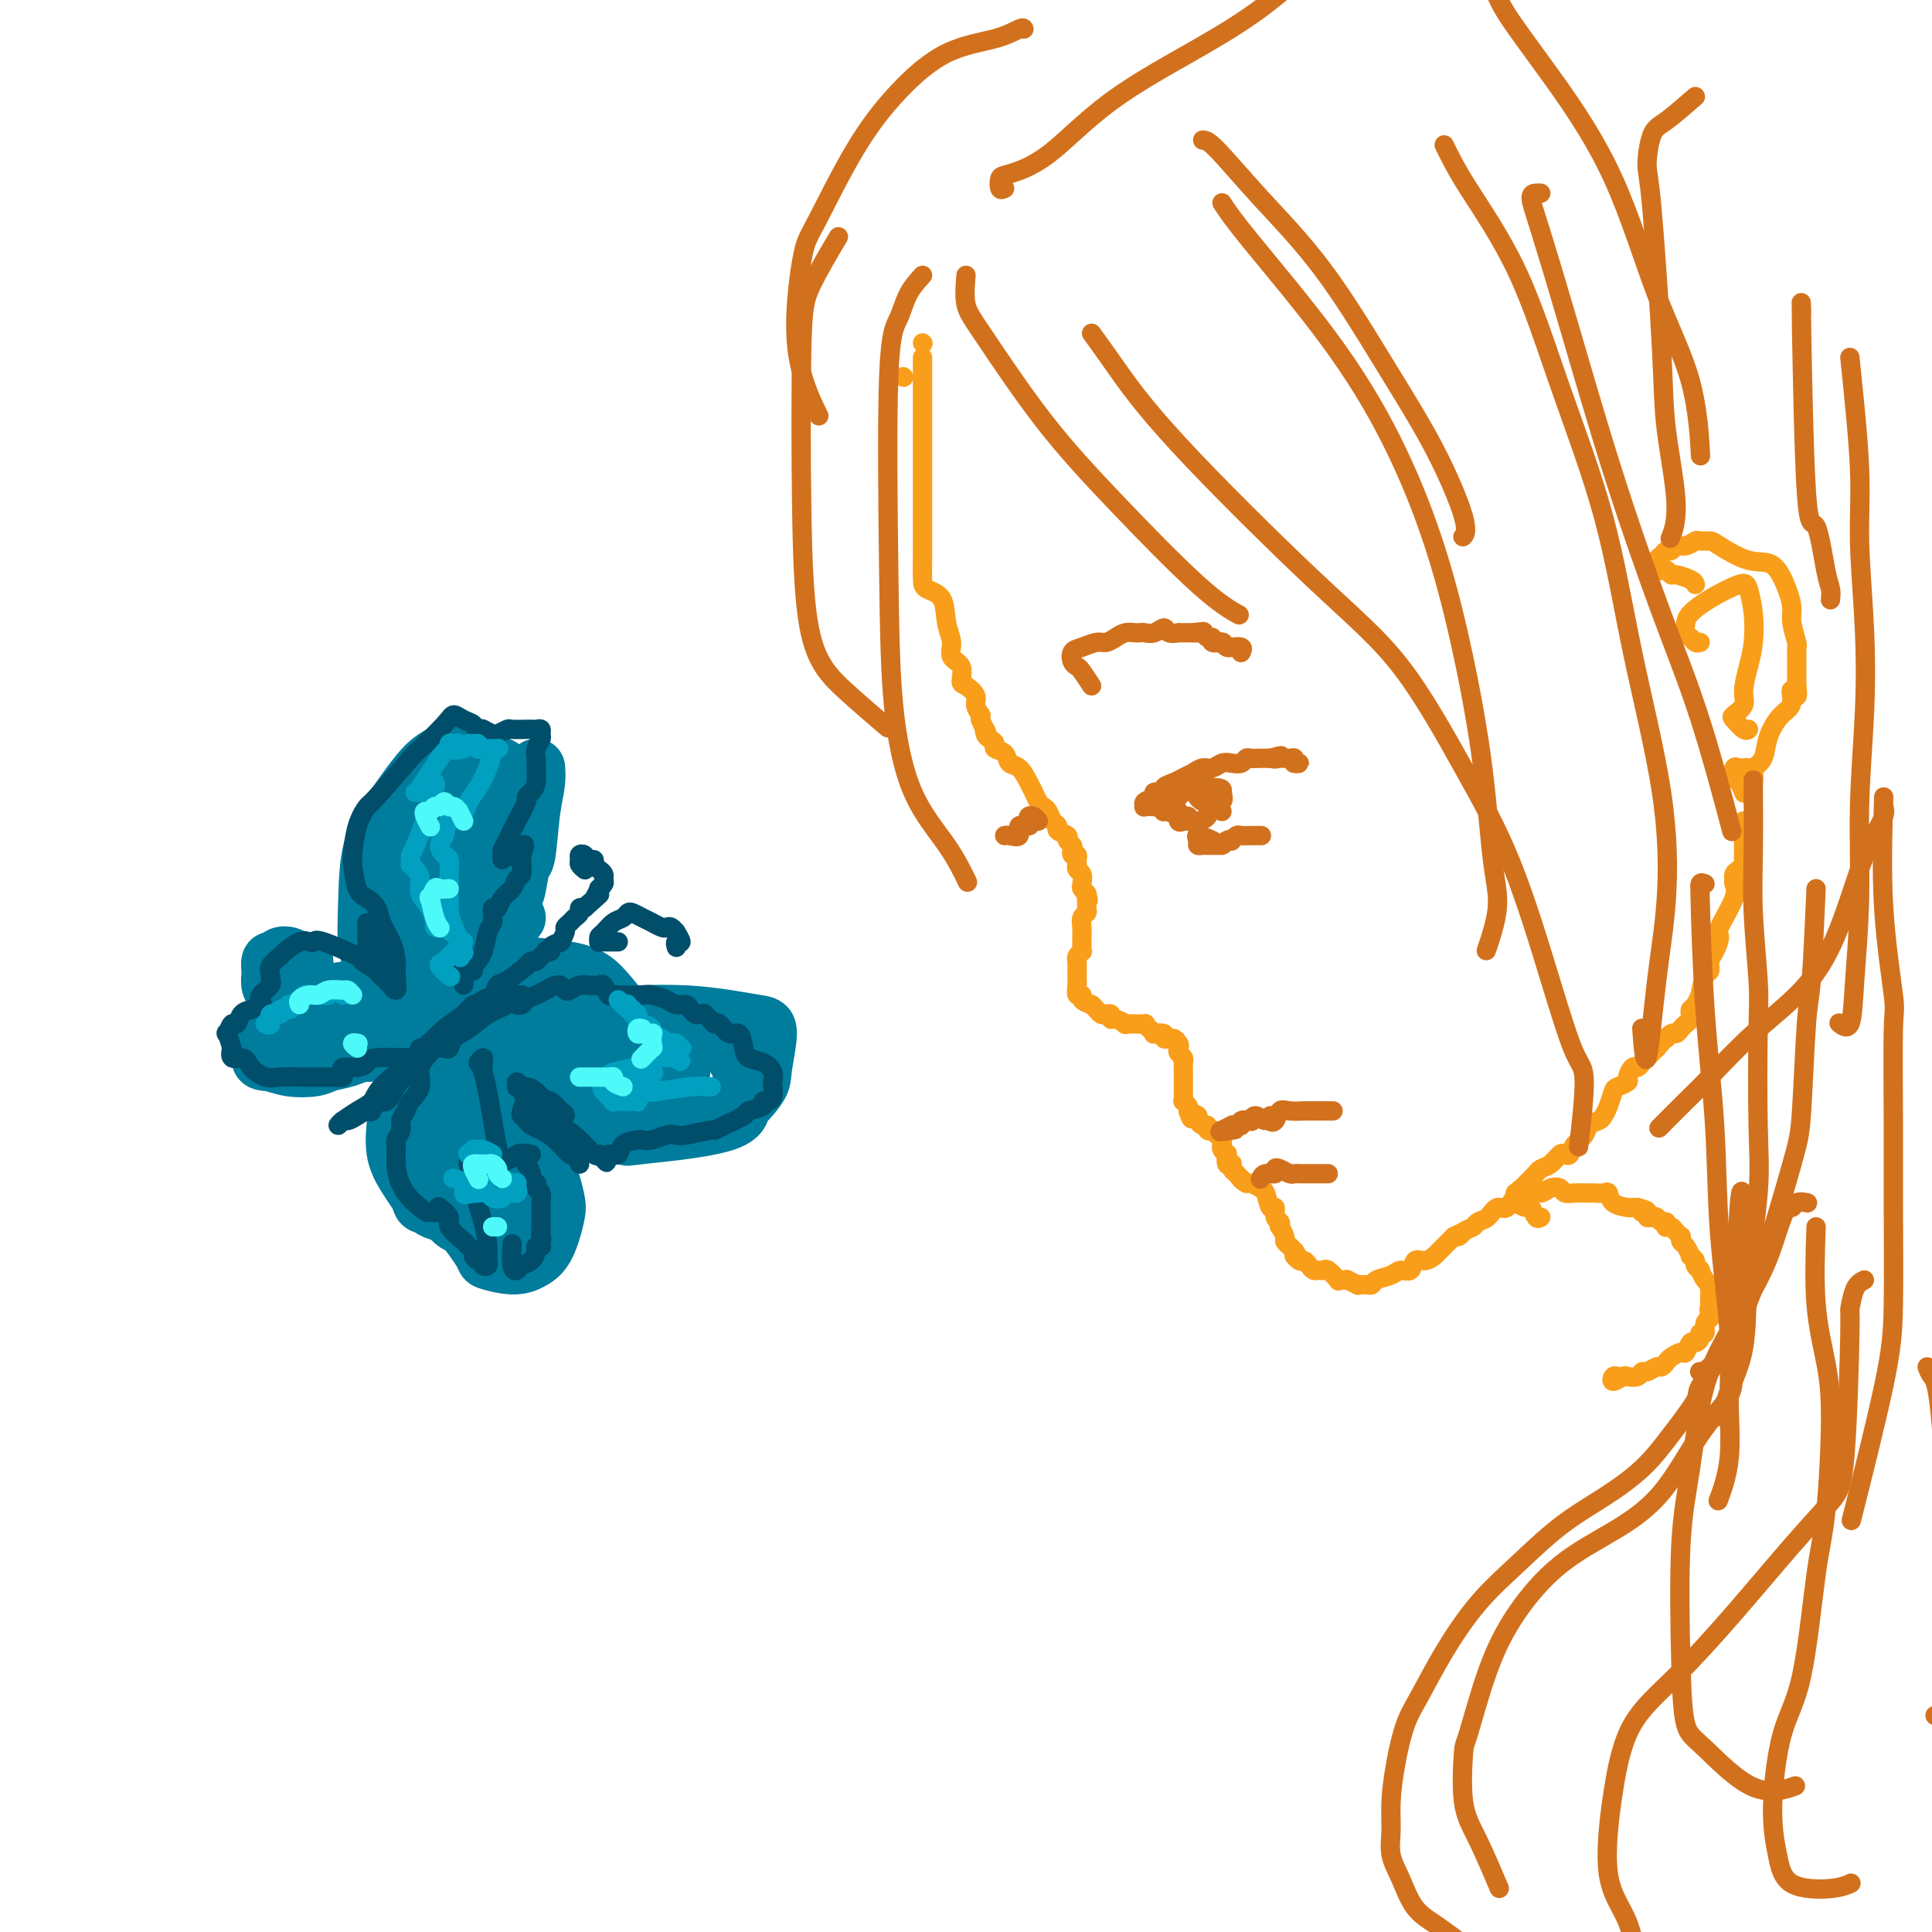 <svg viewBox='0 0 400 400' version='1.1' xmlns='http://www.w3.org/2000/svg' xmlns:xlink='http://www.w3.org/1999/xlink'><g fill='none' stroke='rgb(249,158,27)' stroke-width='4' stroke-linecap='round' stroke-linejoin='round'><path d='M191,71c0.000,0.000 0.100,0.100 0.1,0.1'/><path d='M187,78c0.000,0.000 0.100,0.100 0.1,0.1'/><path d='M191,74c-0.000,1.031 -0.000,2.062 0,4c0.000,1.938 0.000,4.782 0,5c-0.000,0.218 -0.000,-2.191 0,2c0.000,4.191 0.001,14.982 0,20c-0.001,5.018 -0.004,4.262 0,5c0.004,0.738 0.014,2.970 0,5c-0.014,2.030 -0.052,3.859 0,5c0.052,1.141 0.194,1.594 1,2c0.806,0.406 2.276,0.765 3,2c0.724,1.235 0.701,3.347 1,5c0.299,1.653 0.919,2.848 1,4c0.081,1.152 -0.377,2.262 0,3c0.377,0.738 1.588,1.103 2,2c0.412,0.897 0.023,2.325 0,3c-0.023,0.675 0.320,0.597 1,1c0.680,0.403 1.699,1.288 2,2c0.301,0.712 -0.115,1.253 0,2c0.115,0.747 0.762,1.701 1,2c0.238,0.299 0.068,-0.057 0,0c-0.068,0.057 -0.034,0.529 0,1'/><path d='M203,149c2.094,4.892 1.330,2.620 1,2c-0.330,-0.620 -0.225,0.410 0,1c0.225,0.590 0.570,0.740 1,1c0.430,0.260 0.944,0.631 1,1c0.056,0.369 -0.346,0.736 0,1c0.346,0.264 1.441,0.427 2,1c0.559,0.573 0.584,1.558 1,2c0.416,0.442 1.225,0.342 2,1c0.775,0.658 1.517,2.073 2,3c0.483,0.927 0.706,1.365 1,2c0.294,0.635 0.657,1.465 1,2c0.343,0.535 0.664,0.773 1,1c0.336,0.227 0.686,0.442 1,1c0.314,0.558 0.591,1.459 1,2c0.409,0.541 0.951,0.722 1,1c0.049,0.278 -0.393,0.651 0,1c0.393,0.349 1.621,0.672 2,1c0.379,0.328 -0.091,0.662 0,1c0.091,0.338 0.742,0.682 1,1c0.258,0.318 0.122,0.611 0,1c-0.122,0.389 -0.228,0.874 0,1c0.228,0.126 0.792,-0.107 1,0c0.208,0.107 0.059,0.552 0,1c-0.059,0.448 -0.030,0.897 0,1c0.030,0.103 0.060,-0.141 0,0c-0.060,0.141 -0.209,0.668 0,1c0.209,0.332 0.778,0.471 1,1c0.222,0.529 0.098,1.450 0,2c-0.098,0.550 -0.171,0.729 0,1c0.171,0.271 0.585,0.636 1,1'/><path d='M225,185c0.618,2.112 0.162,1.391 0,1c-0.162,-0.391 -0.029,-0.452 0,0c0.029,0.452 -0.045,1.416 0,2c0.045,0.584 0.208,0.786 0,1c-0.208,0.214 -0.788,0.440 -1,1c-0.212,0.560 -0.057,1.456 0,2c0.057,0.544 0.015,0.737 0,1c-0.015,0.263 -0.004,0.596 0,1c0.004,0.404 0.002,0.878 0,1c-0.002,0.122 -0.004,-0.108 0,0c0.004,0.108 0.015,0.555 0,1c-0.015,0.445 -0.057,0.888 0,1c0.057,0.112 0.211,-0.106 0,0c-0.211,0.106 -0.789,0.535 -1,1c-0.211,0.465 -0.057,0.964 0,1c0.057,0.036 0.015,-0.393 0,0c-0.015,0.393 -0.004,1.607 0,2c0.004,0.393 0.001,-0.037 0,0c-0.001,0.037 -0.001,0.539 0,1c0.001,0.461 0.005,0.879 0,1c-0.005,0.121 -0.017,-0.056 0,0c0.017,0.056 0.063,0.344 0,1c-0.063,0.656 -0.233,1.681 0,2c0.233,0.319 0.870,-0.068 1,0c0.130,0.068 -0.249,0.591 0,1c0.249,0.409 1.124,0.705 2,1'/><path d='M226,208c0.417,0.574 -0.042,0.009 0,0c0.042,-0.009 0.585,0.537 1,1c0.415,0.463 0.701,0.841 1,1c0.299,0.159 0.610,0.099 1,0c0.390,-0.099 0.859,-0.237 1,0c0.141,0.237 -0.045,0.848 0,1c0.045,0.152 0.322,-0.155 1,0c0.678,0.155 1.759,0.774 2,1c0.241,0.226 -0.357,0.060 0,0c0.357,-0.060 1.667,-0.013 2,0c0.333,0.013 -0.313,-0.007 0,0c0.313,0.007 1.584,0.041 2,0c0.416,-0.041 -0.024,-0.155 0,0c0.024,0.155 0.514,0.581 1,1c0.486,0.419 0.970,0.830 1,1c0.030,0.170 -0.394,0.097 0,0c0.394,-0.097 1.606,-0.218 2,0c0.394,0.218 -0.030,0.777 0,1c0.030,0.223 0.515,0.112 1,0'/><path d='M242,215c2.642,1.035 1.248,0.123 1,0c-0.248,-0.123 0.652,0.545 1,1c0.348,0.455 0.146,0.699 0,1c-0.146,0.301 -0.235,0.658 0,1c0.235,0.342 0.795,0.668 1,1c0.205,0.332 0.055,0.670 0,1c-0.055,0.330 -0.015,0.652 0,1c0.015,0.348 0.004,0.723 0,1c-0.004,0.277 -0.001,0.456 0,1c0.001,0.544 -0.001,1.451 0,2c0.001,0.549 0.004,0.738 0,1c-0.004,0.262 -0.015,0.595 0,1c0.015,0.405 0.056,0.882 0,1c-0.056,0.118 -0.207,-0.122 0,0c0.207,0.122 0.774,0.606 1,1c0.226,0.394 0.113,0.697 0,1'/><path d='M246,230c0.782,2.559 0.735,1.455 1,1c0.265,-0.455 0.840,-0.262 1,0c0.160,0.262 -0.097,0.592 0,1c0.097,0.408 0.547,0.893 1,1c0.453,0.107 0.909,-0.165 1,0c0.091,0.165 -0.182,0.765 0,1c0.182,0.235 0.820,0.105 1,0c0.180,-0.105 -0.096,-0.183 0,0c0.096,0.183 0.565,0.628 1,1c0.435,0.372 0.835,0.672 1,1c0.165,0.328 0.096,0.684 0,1c-0.096,0.316 -0.218,0.593 0,1c0.218,0.407 0.777,0.946 1,1c0.223,0.054 0.112,-0.375 0,0c-0.112,0.375 -0.223,1.553 0,2c0.223,0.447 0.782,0.161 1,0c0.218,-0.161 0.097,-0.197 0,0c-0.097,0.197 -0.171,0.628 0,1c0.171,0.372 0.585,0.686 1,1'/><path d='M256,243c1.788,2.255 1.257,1.393 1,1c-0.257,-0.393 -0.242,-0.316 0,0c0.242,0.316 0.709,0.870 1,1c0.291,0.130 0.406,-0.164 1,0c0.594,0.164 1.666,0.784 2,1c0.334,0.216 -0.069,0.026 0,0c0.069,-0.026 0.611,0.111 1,1c0.389,0.889 0.626,2.530 1,3c0.374,0.470 0.884,-0.230 1,0c0.116,0.230 -0.161,1.389 0,2c0.161,0.611 0.760,0.674 1,1c0.240,0.326 0.120,0.913 0,1c-0.120,0.087 -0.239,-0.328 0,0c0.239,0.328 0.837,1.397 1,2c0.163,0.603 -0.110,0.739 0,1c0.110,0.261 0.603,0.646 1,1c0.397,0.354 0.699,0.677 1,1'/><path d='M268,259c1.809,2.638 0.330,1.232 0,1c-0.330,-0.232 0.489,0.708 1,1c0.511,0.292 0.715,-0.065 1,0c0.285,0.065 0.653,0.551 1,1c0.347,0.449 0.675,0.860 1,1c0.325,0.140 0.647,0.009 1,0c0.353,-0.009 0.738,0.103 1,0c0.262,-0.103 0.400,-0.420 1,0c0.600,0.420 1.661,1.575 2,2c0.339,0.425 -0.045,0.118 0,0c0.045,-0.118 0.519,-0.046 1,0c0.481,0.046 0.969,0.065 1,0c0.031,-0.065 -0.395,-0.214 0,0c0.395,0.214 1.612,0.790 2,1c0.388,0.210 -0.053,0.053 0,0c0.053,-0.053 0.598,-0.003 1,0c0.402,0.003 0.660,-0.042 1,0c0.340,0.042 0.764,0.171 1,0c0.236,-0.171 0.286,-0.642 1,-1c0.714,-0.358 2.092,-0.603 3,-1c0.908,-0.397 1.347,-0.947 2,-1c0.653,-0.053 1.522,0.390 2,0c0.478,-0.390 0.566,-1.614 1,-2c0.434,-0.386 1.216,0.065 2,0c0.784,-0.065 1.571,-0.646 2,-1c0.429,-0.354 0.500,-0.480 1,-1c0.500,-0.520 1.429,-1.434 2,-2c0.571,-0.566 0.786,-0.783 1,-1'/><path d='M301,256c2.826,-1.499 1.390,-0.245 1,0c-0.390,0.245 0.266,-0.517 1,-1c0.734,-0.483 1.547,-0.687 2,-1c0.453,-0.313 0.545,-0.736 1,-1c0.455,-0.264 1.273,-0.370 2,-1c0.727,-0.630 1.364,-1.783 2,-2c0.636,-0.217 1.270,0.503 2,0c0.730,-0.503 1.557,-2.229 2,-3c0.443,-0.771 0.503,-0.587 1,-1c0.497,-0.413 1.432,-1.425 2,-2c0.568,-0.575 0.768,-0.715 1,-1c0.232,-0.285 0.496,-0.716 1,-1c0.504,-0.284 1.247,-0.422 2,-1c0.753,-0.578 1.515,-1.597 2,-2c0.485,-0.403 0.692,-0.192 1,0c0.308,0.192 0.716,0.364 1,0c0.284,-0.364 0.443,-1.263 1,-2c0.557,-0.737 1.511,-1.313 2,-2c0.489,-0.687 0.513,-1.487 1,-2c0.487,-0.513 1.439,-0.739 2,-1c0.561,-0.261 0.733,-0.557 1,-1c0.267,-0.443 0.631,-1.035 1,-2c0.369,-0.965 0.743,-2.305 1,-3c0.257,-0.695 0.397,-0.746 1,-1c0.603,-0.254 1.667,-0.712 2,-1c0.333,-0.288 -0.066,-0.405 0,-1c0.066,-0.595 0.598,-1.668 1,-2c0.402,-0.332 0.675,0.076 1,0c0.325,-0.076 0.703,-0.636 1,-1c0.297,-0.364 0.513,-0.533 1,-1c0.487,-0.467 1.243,-1.234 2,-2'/><path d='M343,217c3.035,-3.483 2.122,-2.190 2,-2c-0.122,0.190 0.545,-0.723 1,-1c0.455,-0.277 0.696,0.080 1,0c0.304,-0.080 0.669,-0.599 1,-1c0.331,-0.401 0.627,-0.683 1,-1c0.373,-0.317 0.822,-0.668 1,-1c0.178,-0.332 0.085,-0.645 0,-1c-0.085,-0.355 -0.164,-0.751 0,-1c0.164,-0.249 0.570,-0.352 1,-1c0.430,-0.648 0.885,-1.840 1,-2c0.115,-0.160 -0.110,0.713 0,0c0.110,-0.713 0.556,-3.011 1,-4c0.444,-0.989 0.886,-0.670 1,-1c0.114,-0.330 -0.102,-1.310 0,-2c0.102,-0.690 0.521,-1.092 1,-2c0.479,-0.908 1.018,-2.323 1,-3c-0.018,-0.677 -0.594,-0.615 0,-2c0.594,-1.385 2.358,-4.216 3,-6c0.642,-1.784 0.162,-2.519 0,-3c-0.162,-0.481 -0.005,-0.706 0,-1c0.005,-0.294 -0.142,-0.656 0,-1c0.142,-0.344 0.574,-0.669 1,-1c0.426,-0.331 0.846,-0.667 1,-1c0.154,-0.333 0.041,-0.663 0,-1c-0.041,-0.337 -0.011,-0.682 0,-1c0.011,-0.318 0.003,-0.610 0,-1c-0.003,-0.390 -0.001,-0.878 0,-1c0.001,-0.122 0.000,0.121 0,0c-0.000,-0.121 -0.000,-0.606 0,-1c0.000,-0.394 0.000,-0.697 0,-1'/><path d='M361,173c1.697,-5.774 0.441,-1.207 0,0c-0.441,1.207 -0.067,-0.944 0,-2c0.067,-1.056 -0.174,-1.015 0,-1c0.174,0.015 0.764,0.004 1,0c0.236,-0.004 0.118,-0.002 0,0'/><path d='M351,121c-0.107,-0.302 -0.213,-0.603 -1,-1c-0.787,-0.397 -2.253,-0.889 -3,-1c-0.747,-0.111 -0.775,0.160 -1,0c-0.225,-0.160 -0.646,-0.749 -1,-1c-0.354,-0.251 -0.642,-0.162 -1,0c-0.358,0.162 -0.786,0.398 -1,0c-0.214,-0.398 -0.213,-1.431 0,-2c0.213,-0.569 0.637,-0.673 1,-1c0.363,-0.327 0.665,-0.876 1,-1c0.335,-0.124 0.705,0.177 1,0c0.295,-0.177 0.517,-0.832 1,-1c0.483,-0.168 1.228,0.152 2,0c0.772,-0.152 1.570,-0.775 2,-1c0.430,-0.225 0.492,-0.050 1,0c0.508,0.050 1.463,-0.024 2,0c0.537,0.024 0.656,0.145 2,1c1.344,0.855 3.914,2.443 6,3c2.086,0.557 3.687,0.083 5,1c1.313,0.917 2.338,3.225 3,5c0.662,1.775 0.962,3.015 1,4c0.038,0.985 -0.186,1.713 0,3c0.186,1.287 0.782,3.132 1,4c0.218,0.868 0.058,0.757 0,1c-0.058,0.243 -0.016,0.838 0,1c0.016,0.162 0.004,-0.108 0,0c-0.004,0.108 -0.001,0.595 0,1c0.001,0.405 0.000,0.727 0,1c-0.000,0.273 -0.000,0.497 0,1c0.000,0.503 0.000,1.287 0,2c-0.000,0.713 -0.000,1.357 0,2'/><path d='M372,142c0.537,4.000 -0.620,1.500 -1,1c-0.380,-0.500 0.015,1.000 0,2c-0.015,1.000 -0.442,1.501 -1,2c-0.558,0.499 -1.248,0.997 -2,2c-0.752,1.003 -1.565,2.510 -2,4c-0.435,1.490 -0.492,2.961 -1,4c-0.508,1.039 -1.467,1.644 -2,2c-0.533,0.356 -0.640,0.463 -1,1c-0.360,0.537 -0.973,1.505 -1,2c-0.027,0.495 0.531,0.518 1,0c0.469,-0.518 0.848,-1.577 1,-2c0.152,-0.423 0.076,-0.212 0,0'/><path d='M352,133c-0.339,0.096 -0.678,0.192 -1,0c-0.322,-0.192 -0.627,-0.673 -1,-1c-0.373,-0.327 -0.815,-0.502 -1,-1c-0.185,-0.498 -0.113,-1.321 0,-2c0.113,-0.679 0.269,-1.216 1,-2c0.731,-0.784 2.039,-1.817 4,-3c1.961,-1.183 4.575,-2.517 6,-3c1.425,-0.483 1.659,-0.117 2,1c0.341,1.117 0.787,2.984 1,5c0.213,2.016 0.194,4.179 0,6c-0.194,1.821 -0.561,3.299 -1,5c-0.439,1.701 -0.948,3.626 -1,5c-0.052,1.374 0.354,2.196 0,3c-0.354,0.804 -1.468,1.588 -2,2c-0.532,0.412 -0.483,0.451 0,1c0.483,0.549 1.399,1.609 2,2c0.601,0.391 0.886,0.112 1,0c0.114,-0.112 0.057,-0.056 0,0'/><path d='M363,162c0.089,-0.733 0.178,-1.466 0,-2c-0.178,-0.534 -0.623,-0.868 -1,-1c-0.377,-0.132 -0.687,-0.062 -1,0c-0.313,0.062 -0.630,0.115 -1,0c-0.370,-0.115 -0.792,-0.398 -1,0c-0.208,0.398 -0.200,1.478 0,2c0.200,0.522 0.592,0.487 1,1c0.408,0.513 0.831,1.575 1,2c0.169,0.425 0.085,0.212 0,0'/></g>
<g fill='none' stroke='rgb(210,113,29)' stroke-width='4' stroke-linecap='round' stroke-linejoin='round'><path d='M226,142c-0.760,-1.170 -1.519,-2.341 -2,-3c-0.481,-0.659 -0.683,-0.808 -1,-1c-0.317,-0.192 -0.748,-0.429 -1,-1c-0.252,-0.571 -0.324,-1.476 0,-2c0.324,-0.524 1.045,-0.666 2,-1c0.955,-0.334 2.143,-0.860 3,-1c0.857,-0.140 1.381,0.106 2,0c0.619,-0.106 1.331,-0.565 2,-1c0.669,-0.435 1.295,-0.847 2,-1c0.705,-0.153 1.488,-0.046 2,0c0.512,0.046 0.752,0.030 1,0c0.248,-0.030 0.505,-0.075 1,0c0.495,0.075 1.228,0.269 2,0c0.772,-0.269 1.583,-1.000 2,-1c0.417,0.000 0.441,0.732 1,1c0.559,0.268 1.652,0.072 2,0c0.348,-0.072 -0.048,-0.019 0,0c0.048,0.019 0.539,0.005 1,0c0.461,-0.005 0.893,-0.001 1,0c0.107,0.001 -0.112,0.000 0,0c0.112,-0.000 0.556,-0.000 1,0'/><path d='M247,131c3.781,-0.463 1.734,-0.120 1,0c-0.734,0.120 -0.154,0.017 0,0c0.154,-0.017 -0.118,0.052 0,0c0.118,-0.052 0.628,-0.224 1,0c0.372,0.224 0.608,0.845 1,1c0.392,0.155 0.942,-0.156 1,0c0.058,0.156 -0.374,0.778 0,1c0.374,0.222 1.555,0.045 2,0c0.445,-0.045 0.156,0.041 0,0c-0.156,-0.041 -0.178,-0.208 0,0c0.178,0.208 0.555,0.791 1,1c0.445,0.209 0.956,0.042 1,0c0.044,-0.042 -0.380,0.040 0,0c0.380,-0.040 1.564,-0.203 2,0c0.436,0.203 0.125,0.772 0,1c-0.125,0.228 -0.062,0.114 0,0'/><path d='M242,168c-0.180,-0.422 -0.359,-0.844 -1,-1c-0.641,-0.156 -1.743,-0.045 -2,0c-0.257,0.045 0.332,0.023 0,0c-0.332,-0.023 -1.583,-0.049 -2,0c-0.417,0.049 0.001,0.172 0,0c-0.001,-0.172 -0.422,-0.637 0,-1c0.422,-0.363 1.688,-0.622 2,-1c0.312,-0.378 -0.331,-0.875 0,-1c0.331,-0.125 1.636,0.121 2,0c0.364,-0.121 -0.212,-0.611 0,-1c0.212,-0.389 1.211,-0.678 2,-1c0.789,-0.322 1.366,-0.679 2,-1c0.634,-0.321 1.324,-0.608 2,-1c0.676,-0.392 1.336,-0.889 2,-1c0.664,-0.111 1.330,0.163 2,0c0.670,-0.163 1.345,-0.762 2,-1c0.655,-0.238 1.292,-0.116 2,0c0.708,0.116 1.488,0.227 2,0c0.512,-0.227 0.756,-0.793 1,-1c0.244,-0.207 0.489,-0.056 1,0c0.511,0.056 1.289,0.016 2,0c0.711,-0.016 1.356,-0.008 2,0'/><path d='M263,157c3.896,-1.083 1.635,-0.290 1,0c-0.635,0.290 0.356,0.077 1,0c0.644,-0.077 0.942,-0.017 1,0c0.058,0.017 -0.123,-0.010 0,0c0.123,0.010 0.551,0.055 1,0c0.449,-0.055 0.919,-0.211 1,0c0.081,0.211 -0.226,0.788 0,1c0.226,0.212 0.984,0.057 1,0c0.016,-0.057 -0.710,-0.016 -1,0c-0.290,0.016 -0.145,0.008 0,0'/><path d='M253,168c-0.714,-0.835 -1.428,-1.670 -2,-2c-0.572,-0.330 -1.002,-0.155 -1,0c0.002,0.155 0.435,0.291 0,0c-0.435,-0.291 -1.738,-1.009 -2,-1c-0.262,0.009 0.516,0.746 1,1c0.484,0.254 0.674,0.026 1,0c0.326,-0.026 0.788,0.150 1,0c0.212,-0.150 0.173,-0.625 0,-1c-0.173,-0.375 -0.480,-0.648 -1,-1c-0.520,-0.352 -1.255,-0.781 -2,-1c-0.745,-0.219 -1.502,-0.229 -2,0c-0.498,0.229 -0.737,0.696 -1,1c-0.263,0.304 -0.551,0.446 -1,1c-0.449,0.554 -1.060,1.521 -1,2c0.060,0.479 0.792,0.468 1,1c0.208,0.532 -0.109,1.605 0,2c0.109,0.395 0.644,0.113 1,0c0.356,-0.113 0.534,-0.057 1,0c0.466,0.057 1.222,0.115 2,0c0.778,-0.115 1.580,-0.402 2,-1c0.420,-0.598 0.459,-1.507 1,-2c0.541,-0.493 1.583,-0.569 2,-1c0.417,-0.431 0.208,-1.215 0,-2'/><path d='M253,164c0.416,-1.083 -1.043,-0.790 -2,-1c-0.957,-0.210 -1.413,-0.924 -2,-1c-0.587,-0.076 -1.306,0.487 -2,1c-0.694,0.513 -1.363,0.977 -2,1c-0.637,0.023 -1.242,-0.397 -2,0c-0.758,0.397 -1.668,1.609 -2,2c-0.332,0.391 -0.085,-0.038 0,0c0.085,0.038 0.007,0.545 0,1c-0.007,0.455 0.058,0.858 0,1c-0.058,0.142 -0.237,0.024 0,0c0.237,-0.024 0.890,0.046 1,0c0.110,-0.046 -0.324,-0.208 0,0c0.324,0.208 1.406,0.788 2,1c0.594,0.212 0.698,0.057 1,0c0.302,-0.057 0.800,-0.016 1,0c0.200,0.016 0.100,0.008 0,0'/><path d='M253,175c-1.187,0.006 -2.373,0.011 -3,0c-0.627,-0.011 -0.694,-0.039 -1,0c-0.306,0.039 -0.849,0.145 -1,0c-0.151,-0.145 0.092,-0.540 0,-1c-0.092,-0.460 -0.518,-0.985 0,-1c0.518,-0.015 1.980,0.480 3,1c1.020,0.520 1.597,1.064 2,1c0.403,-0.064 0.632,-0.735 1,-1c0.368,-0.265 0.875,-0.124 1,0c0.125,0.124 -0.131,0.229 0,0c0.131,-0.229 0.648,-0.793 1,-1c0.352,-0.207 0.538,-0.055 1,0c0.462,0.055 1.201,0.015 2,0c0.799,-0.015 1.657,-0.004 2,0c0.343,0.004 0.172,0.002 0,0'/><path d='M215,170c-0.314,-0.402 -0.628,-0.803 -1,-1c-0.372,-0.197 -0.802,-0.189 -1,0c-0.198,0.189 -0.165,0.558 0,1c0.165,0.442 0.461,0.956 0,1c-0.461,0.044 -1.679,-0.380 -2,0c-0.321,0.380 0.254,1.566 0,2c-0.254,0.434 -1.338,0.117 -2,0c-0.662,-0.117 -0.904,-0.033 -1,0c-0.096,0.033 -0.048,0.017 0,0'/><path d='M276,230c-2.076,0.004 -4.153,0.008 -5,0c-0.847,-0.008 -0.466,-0.029 -1,0c-0.534,0.029 -1.985,0.108 -3,0c-1.015,-0.108 -1.595,-0.402 -2,0c-0.405,0.402 -0.637,1.500 -1,2c-0.363,0.500 -0.858,0.400 -1,0c-0.142,-0.400 0.069,-1.102 0,-1c-0.069,0.102 -0.419,1.007 -1,1c-0.581,-0.007 -1.395,-0.926 -2,-1c-0.605,-0.074 -1.002,0.698 -1,1c0.002,0.302 0.403,0.134 0,0c-0.403,-0.134 -1.608,-0.233 -2,0c-0.392,0.233 0.031,0.798 0,1c-0.031,0.202 -0.517,0.040 -1,0c-0.483,-0.040 -0.964,0.042 -1,0c-0.036,-0.042 0.372,-0.207 0,0c-0.372,0.207 -1.523,0.787 -2,1c-0.477,0.213 -0.279,0.061 0,0c0.279,-0.061 0.640,-0.030 1,0'/><path d='M254,234c-3.200,0.622 -0.200,0.178 1,0c1.200,-0.178 0.600,-0.089 0,0'/><path d='M275,243c-1.601,0.001 -3.202,0.001 -4,0c-0.798,-0.001 -0.795,-0.004 -1,0c-0.205,0.004 -0.620,0.014 -1,0c-0.380,-0.014 -0.727,-0.052 -1,0c-0.273,0.052 -0.472,0.195 -1,0c-0.528,-0.195 -1.385,-0.728 -2,-1c-0.615,-0.272 -0.988,-0.283 -1,0c-0.012,0.283 0.337,0.859 0,1c-0.337,0.141 -1.360,-0.154 -2,0c-0.640,0.154 -0.897,0.758 -1,1c-0.103,0.242 -0.051,0.121 0,0'/><path d='M200,57c-0.178,2.154 -0.357,4.309 0,6c0.357,1.691 1.249,2.920 4,7c2.751,4.080 7.362,11.013 12,17c4.638,5.987 9.305,11.027 15,17c5.695,5.973 12.418,12.877 17,17c4.582,4.123 7.023,5.464 8,6c0.977,0.536 0.488,0.268 0,0'/><path d='M226,69c1.368,1.887 2.736,3.774 5,7c2.264,3.226 5.425,7.790 13,16c7.575,8.210 19.565,20.065 28,28c8.435,7.935 13.317,11.951 18,18c4.683,6.049 9.169,14.132 13,21c3.831,6.868 7.009,12.522 10,20c2.991,7.478 5.796,16.780 8,24c2.204,7.220 3.807,12.358 5,15c1.193,2.642 1.975,2.788 2,6c0.025,3.212 -0.707,9.489 -1,12c-0.293,2.511 -0.146,1.255 0,0'/><path d='M191,57c-1.101,1.215 -2.203,2.430 -3,4c-0.797,1.570 -1.290,3.494 -2,5c-0.710,1.506 -1.636,2.595 -2,12c-0.364,9.405 -0.167,27.127 0,40c0.167,12.873 0.304,20.897 1,28c0.696,7.103 1.949,13.285 4,18c2.051,4.715 4.898,7.962 7,11c2.102,3.038 3.458,5.868 4,7c0.542,1.132 0.271,0.566 0,0'/><path d='M173,50c0.507,-0.850 1.014,-1.700 0,0c-1.014,1.700 -3.549,5.949 -5,9c-1.451,3.051 -1.817,4.903 -2,13c-0.183,8.097 -0.185,22.440 0,34c0.185,11.560 0.555,20.336 2,26c1.445,5.664 3.966,8.217 7,11c3.034,2.783 6.581,5.795 8,7c1.419,1.205 0.709,0.602 0,0'/><path d='M253,42c1.056,1.614 2.112,3.228 6,8c3.888,4.772 10.607,12.703 16,20c5.393,7.297 9.461,13.962 13,21c3.539,7.038 6.548,14.451 9,22c2.452,7.549 4.348,15.236 6,23c1.652,7.764 3.059,15.605 4,23c0.941,7.395 1.417,14.343 2,19c0.583,4.657 1.272,7.023 1,10c-0.272,2.977 -1.506,6.565 -2,8c-0.494,1.435 -0.247,0.718 0,0'/><path d='M299,30c1.190,2.434 2.381,4.869 5,9c2.619,4.131 6.667,9.959 10,17c3.333,7.041 5.952,15.293 9,24c3.048,8.707 6.524,17.867 9,27c2.476,9.133 3.953,18.238 6,28c2.047,9.762 4.664,20.180 6,29c1.336,8.820 1.391,16.043 1,22c-0.391,5.957 -1.229,10.648 -2,17c-0.771,6.352 -1.477,14.364 -2,16c-0.523,1.636 -0.864,-3.104 -1,-5c-0.136,-1.896 -0.068,-0.948 0,0'/><path d='M319,40c-0.283,-0.012 -0.565,-0.025 -1,0c-0.435,0.025 -1.021,0.087 -1,1c0.021,0.913 0.649,2.676 2,7c1.351,4.324 3.424,11.207 6,20c2.576,8.793 5.654,19.494 9,30c3.346,10.506 6.959,20.816 10,29c3.041,8.184 5.511,14.242 8,22c2.489,7.758 4.997,17.217 6,21c1.003,3.783 0.502,1.892 0,0'/></g>
<g fill='none' stroke='rgb(249,158,27)' stroke-width='4' stroke-linecap='round' stroke-linejoin='round'><path d='M319,252c-0.324,0.233 -0.647,0.466 -1,0c-0.353,-0.466 -0.735,-1.632 -1,-2c-0.265,-0.368 -0.414,0.060 -1,0c-0.586,-0.060 -1.611,-0.608 -2,-1c-0.389,-0.392 -0.143,-0.628 0,-1c0.143,-0.372 0.184,-0.880 0,-1c-0.184,-0.120 -0.594,0.146 0,0c0.594,-0.146 2.190,-0.706 3,-1c0.810,-0.294 0.832,-0.324 1,0c0.168,0.324 0.482,1.001 1,1c0.518,-0.001 1.241,-0.680 2,-1c0.759,-0.320 1.554,-0.282 2,0c0.446,0.282 0.543,0.808 1,1c0.457,0.192 1.275,0.050 2,0c0.725,-0.050 1.358,-0.007 2,0c0.642,0.007 1.293,-0.023 2,0c0.707,0.023 1.471,0.097 2,0c0.529,-0.097 0.824,-0.366 1,0c0.176,0.366 0.233,1.366 1,2c0.767,0.634 2.245,0.901 3,1c0.755,0.099 0.787,0.028 1,0c0.213,-0.028 0.606,-0.014 1,0'/><path d='M339,250c3.566,0.861 1.480,1.014 1,1c-0.480,-0.014 0.645,-0.196 1,0c0.355,0.196 -0.059,0.769 0,1c0.059,0.231 0.590,0.118 1,0c0.410,-0.118 0.697,-0.242 1,0c0.303,0.242 0.620,0.849 1,1c0.380,0.151 0.823,-0.153 1,0c0.177,0.153 0.090,0.763 0,1c-0.090,0.237 -0.182,0.101 0,0c0.182,-0.101 0.636,-0.167 1,0c0.364,0.167 0.636,0.568 1,1c0.364,0.432 0.820,0.894 1,1c0.180,0.106 0.086,-0.144 0,0c-0.086,0.144 -0.163,0.683 0,1c0.163,0.317 0.564,0.413 1,1c0.436,0.587 0.905,1.664 1,2c0.095,0.336 -0.186,-0.069 0,0c0.186,0.069 0.837,0.614 1,1c0.163,0.386 -0.163,0.614 0,1c0.163,0.386 0.814,0.931 1,1c0.186,0.069 -0.094,-0.336 0,0c0.094,0.336 0.561,1.413 1,2c0.439,0.587 0.850,0.683 1,1c0.150,0.317 0.040,0.855 0,1c-0.040,0.145 -0.011,-0.102 0,0c0.011,0.102 0.003,0.553 0,1c-0.003,0.447 -0.001,0.890 0,1c0.001,0.110 0.000,-0.111 0,0c-0.000,0.111 -0.000,0.556 0,1'/><path d='M354,270c1.088,2.501 0.307,1.252 0,1c-0.307,-0.252 -0.139,0.492 0,1c0.139,0.508 0.248,0.780 0,1c-0.248,0.220 -0.854,0.389 -1,1c-0.146,0.611 0.168,1.664 0,2c-0.168,0.336 -0.819,-0.046 -1,0c-0.181,0.046 0.107,0.519 0,1c-0.107,0.481 -0.610,0.969 -1,1c-0.390,0.031 -0.668,-0.395 -1,0c-0.332,0.395 -0.719,1.613 -1,2c-0.281,0.387 -0.455,-0.055 -1,0c-0.545,0.055 -1.459,0.607 -2,1c-0.541,0.393 -0.709,0.626 -1,1c-0.291,0.374 -0.707,0.888 -1,1c-0.293,0.112 -0.464,-0.180 -1,0c-0.536,0.180 -1.438,0.832 -2,1c-0.562,0.168 -0.785,-0.146 -1,0c-0.215,0.146 -0.423,0.753 -1,1c-0.577,0.247 -1.525,0.133 -2,0c-0.475,-0.133 -0.478,-0.284 -1,0c-0.522,0.284 -1.563,1.004 -2,1c-0.437,-0.004 -0.272,-0.732 0,-1c0.272,-0.268 0.649,-0.077 1,0c0.351,0.077 0.675,0.038 1,0'/><path d='M336,285c-2.167,0.833 -1.083,0.417 0,0'/></g>
<g fill='none' stroke='rgb(210,113,29)' stroke-width='4' stroke-linecap='round' stroke-linejoin='round'><path d='M351,20c-2.231,1.938 -4.461,3.875 -6,5c-1.539,1.125 -2.386,1.436 -3,3c-0.614,1.564 -0.993,4.380 -1,6c-0.007,1.620 0.359,2.042 1,9c0.641,6.958 1.559,20.450 2,29c0.441,8.550 0.407,12.158 1,17c0.593,4.842 1.814,10.919 2,15c0.186,4.081 -0.661,6.166 -1,7c-0.339,0.834 -0.169,0.417 0,0'/><path d='M373,65c-0.067,-2.436 -0.133,-4.871 0,3c0.133,7.871 0.467,26.050 1,34c0.533,7.950 1.267,5.672 2,7c0.733,1.328 1.464,6.263 2,9c0.536,2.737 0.875,3.275 1,4c0.125,0.725 0.036,1.636 0,2c-0.036,0.364 -0.018,0.182 0,0'/><path d='M383,74c0.873,8.455 1.747,16.909 2,23c0.253,6.091 -0.113,9.817 0,15c0.113,5.183 0.707,11.821 1,18c0.293,6.179 0.287,11.899 0,18c-0.287,6.101 -0.855,12.584 -1,19c-0.145,6.416 0.132,12.766 0,19c-0.132,6.234 -0.675,12.351 -1,17c-0.325,4.649 -0.434,7.828 -1,9c-0.566,1.172 -1.590,0.335 -2,0c-0.410,-0.335 -0.205,-0.167 0,0'/><path d='M390,167c0.165,0.511 0.331,1.022 0,2c-0.331,0.978 -1.158,2.424 -2,4c-0.842,1.576 -1.698,3.282 -3,7c-1.302,3.718 -3.049,9.447 -5,14c-1.951,4.553 -4.107,7.928 -7,11c-2.893,3.072 -6.524,5.840 -10,9c-3.476,3.160 -6.798,6.713 -9,9c-2.202,2.287 -3.285,3.308 -5,5c-1.715,1.692 -4.061,4.055 -5,5c-0.939,0.945 -0.469,0.473 0,0'/><path d='M376,184c-0.334,7.504 -0.668,15.007 -1,19c-0.332,3.993 -0.664,4.474 -1,9c-0.336,4.526 -0.678,13.097 -1,18c-0.322,4.903 -0.626,6.137 -2,11c-1.374,4.863 -3.818,13.356 -6,20c-2.182,6.644 -4.101,11.441 -6,15c-1.899,3.559 -3.777,5.882 -5,7c-1.223,1.118 -1.791,1.032 -2,1c-0.209,-0.032 -0.060,-0.009 0,0c0.060,0.009 0.030,0.005 0,0'/><path d='M363,162c-0.008,-0.757 -0.016,-1.515 0,1c0.016,2.515 0.056,8.301 0,13c-0.056,4.699 -0.209,8.311 0,13c0.209,4.689 0.781,10.453 1,14c0.219,3.547 0.086,4.875 0,10c-0.086,5.125 -0.124,14.046 0,20c0.124,5.954 0.410,8.941 0,14c-0.410,5.059 -1.515,12.189 -2,18c-0.485,5.811 -0.351,10.303 -1,14c-0.649,3.697 -2.081,6.599 -3,9c-0.919,2.401 -1.324,4.300 -2,5c-0.676,0.700 -1.622,0.200 -2,0c-0.378,-0.200 -0.189,-0.100 0,0'/><path d='M353,183c-0.427,-0.197 -0.853,-0.395 -1,0c-0.147,0.395 -0.013,1.381 0,1c0.013,-0.381 -0.094,-2.130 0,2c0.094,4.130 0.389,14.140 1,23c0.611,8.860 1.539,16.572 2,24c0.461,7.428 0.456,14.573 1,22c0.544,7.427 1.638,15.137 2,21c0.362,5.863 -0.006,9.881 0,14c0.006,4.119 0.386,8.340 0,12c-0.386,3.660 -1.539,6.760 -2,8c-0.461,1.240 -0.231,0.620 0,0'/><path d='M390,165c-0.227,7.770 -0.453,15.539 0,23c0.453,7.461 1.586,14.613 2,18c0.414,3.387 0.109,3.009 0,7c-0.109,3.991 -0.023,12.352 0,19c0.023,6.648 -0.016,11.582 0,18c0.016,6.418 0.087,14.318 0,20c-0.087,5.682 -0.331,9.145 -2,17c-1.669,7.855 -4.763,20.101 -6,25c-1.237,4.899 -0.619,2.449 0,0'/><path d='M208,39c-0.407,0.210 -0.815,0.420 -1,0c-0.185,-0.420 -0.148,-1.470 0,-2c0.148,-0.530 0.408,-0.539 2,-1c1.592,-0.461 4.516,-1.375 8,-4c3.484,-2.625 7.529,-6.962 13,-11c5.471,-4.038 12.370,-7.775 18,-11c5.630,-3.225 9.992,-5.936 14,-9c4.008,-3.064 7.662,-6.481 11,-8c3.338,-1.519 6.360,-1.140 8,-1c1.640,0.140 1.897,0.040 2,0c0.103,-0.040 0.051,-0.020 0,0'/><path d='M212,6c-0.094,-0.182 -0.188,-0.365 -1,0c-0.812,0.365 -2.343,1.277 -5,2c-2.657,0.723 -6.441,1.255 -10,3c-3.559,1.745 -6.895,4.701 -10,8c-3.105,3.299 -5.980,6.942 -9,12c-3.020,5.058 -6.185,11.532 -8,15c-1.815,3.468 -2.280,3.930 -3,8c-0.720,4.070 -1.694,11.750 -1,18c0.694,6.250 3.055,11.072 4,13c0.945,1.928 0.472,0.964 0,0'/><path d='M249,29c0.556,0.035 1.112,0.070 3,2c1.888,1.930 5.110,5.756 9,10c3.890,4.244 8.450,8.906 13,15c4.550,6.094 9.089,13.619 13,20c3.911,6.381 7.193,11.618 10,17c2.807,5.382 5.140,10.911 6,14c0.860,3.089 0.246,3.740 0,4c-0.246,0.260 -0.123,0.130 0,0'/><path d='M307,-7c-0.195,0.183 -0.390,0.366 0,1c0.390,0.634 1.364,1.719 2,3c0.636,1.281 0.933,2.756 3,6c2.067,3.244 5.902,8.255 10,14c4.098,5.745 8.457,12.225 12,20c3.543,7.775 6.269,16.847 9,24c2.731,7.153 5.466,12.387 7,18c1.534,5.613 1.867,11.604 2,14c0.133,2.396 0.067,1.198 0,0'/><path d='M374,249c0.201,0.038 0.402,0.076 0,0c-0.402,-0.076 -1.407,-0.265 -2,0c-0.593,0.265 -0.775,0.985 -1,1c-0.225,0.015 -0.493,-0.677 -1,0c-0.507,0.677 -1.252,2.721 -2,5c-0.748,2.279 -1.500,4.793 -3,8c-1.500,3.207 -3.747,7.108 -6,11c-2.253,3.892 -4.511,7.774 -6,13c-1.489,5.226 -2.210,11.796 -3,17c-0.790,5.204 -1.650,9.043 -2,16c-0.350,6.957 -0.191,17.034 0,24c0.191,6.966 0.413,10.822 1,13c0.587,2.178 1.539,2.676 4,5c2.461,2.324 6.432,6.472 10,8c3.568,1.528 6.734,0.437 8,0c1.266,-0.437 0.633,-0.218 0,0'/><path d='M376,254c-0.191,5.630 -0.382,11.261 0,16c0.382,4.739 1.338,8.587 2,12c0.662,3.413 1.030,6.392 1,12c-0.030,5.608 -0.457,13.844 -1,19c-0.543,5.156 -1.201,7.230 -2,13c-0.799,5.770 -1.741,15.234 -3,21c-1.259,5.766 -2.837,7.833 -4,12c-1.163,4.167 -1.912,10.433 -2,15c-0.088,4.567 0.485,7.434 1,10c0.515,2.566 0.973,4.832 3,6c2.027,1.168 5.623,1.237 8,1c2.377,-0.237 3.536,-0.782 4,-1c0.464,-0.218 0.232,-0.109 0,0'/><path d='M361,248c-0.304,-1.499 -0.608,-2.998 -1,3c-0.392,5.998 -0.872,19.491 -1,27c-0.128,7.509 0.097,9.032 -1,11c-1.097,1.968 -3.517,4.381 -6,8c-2.483,3.619 -5.031,8.445 -8,12c-2.969,3.555 -6.361,5.840 -10,8c-3.639,2.160 -7.524,4.196 -11,7c-3.476,2.804 -6.541,6.377 -9,10c-2.459,3.623 -4.312,7.296 -6,12c-1.688,4.704 -3.212,10.439 -4,13c-0.788,2.561 -0.841,1.949 -1,4c-0.159,2.051 -0.424,6.766 0,10c0.424,3.234 1.537,4.986 3,8c1.463,3.014 3.275,7.290 4,9c0.725,1.710 0.362,0.855 0,0'/><path d='M386,265c-0.727,0.359 -1.455,0.718 -2,2c-0.545,1.282 -0.909,3.487 -1,4c-0.091,0.513 0.091,-0.666 0,5c-0.091,5.666 -0.457,18.175 -1,25c-0.543,6.825 -1.265,7.964 -3,10c-1.735,2.036 -4.485,4.968 -8,9c-3.515,4.032 -7.797,9.164 -12,14c-4.203,4.836 -8.329,9.376 -12,13c-3.671,3.624 -6.889,6.332 -9,10c-2.111,3.668 -3.115,8.297 -4,14c-0.885,5.703 -1.652,12.482 -1,17c0.652,4.518 2.722,6.777 4,10c1.278,3.223 1.765,7.410 4,10c2.235,2.590 6.217,3.582 9,5c2.783,1.418 4.367,3.262 5,4c0.633,0.738 0.317,0.369 0,0'/><path d='M399,283c0.250,0.690 0.501,1.379 1,2c0.499,0.621 1.247,1.172 2,11c0.753,9.828 1.511,28.933 2,40c0.489,11.067 0.709,14.095 0,16c-0.709,1.905 -2.345,2.687 -3,3c-0.655,0.313 -0.327,0.156 0,0'/></g>
<g fill='none' stroke='rgb(0,124,156)' stroke-width='12' stroke-linecap='round' stroke-linejoin='round'><path d='M107,190c-0.821,-0.901 -1.643,-1.801 -2,-2c-0.357,-0.199 -0.250,0.305 0,0c0.250,-0.305 0.644,-1.417 1,-2c0.356,-0.583 0.674,-0.637 1,-2c0.326,-1.363 0.662,-4.034 1,-5c0.338,-0.966 0.680,-0.228 1,-2c0.320,-1.772 0.620,-6.054 1,-9c0.380,-2.946 0.841,-4.554 1,-6c0.159,-1.446 0.016,-2.729 0,-3c-0.016,-0.271 0.096,0.470 0,1c-0.096,0.530 -0.399,0.851 -1,2c-0.601,1.149 -1.501,3.128 -3,5c-1.499,1.872 -3.596,3.637 -5,6c-1.404,2.363 -2.113,5.326 -3,8c-0.887,2.674 -1.950,5.061 -3,8c-1.050,2.939 -2.086,6.429 -3,9c-0.914,2.571 -1.707,4.223 -2,5c-0.293,0.777 -0.088,0.680 0,0c0.088,-0.680 0.059,-1.941 0,-3c-0.059,-1.059 -0.147,-1.914 0,-3c0.147,-1.086 0.529,-2.401 1,-4c0.471,-1.599 1.032,-3.481 1,-5c-0.032,-1.519 -0.658,-2.675 0,-4c0.658,-1.325 2.600,-2.818 4,-4c1.400,-1.182 2.257,-2.052 3,-3c0.743,-0.948 1.371,-1.974 2,-3'/><path d='M102,174c1.497,-1.604 0.741,-0.615 1,-1c0.259,-0.385 1.534,-2.146 2,-3c0.466,-0.854 0.125,-0.801 0,-1c-0.125,-0.199 -0.033,-0.649 0,-1c0.033,-0.351 0.006,-0.604 0,-1c-0.006,-0.396 0.010,-0.935 0,-1c-0.010,-0.065 -0.044,0.344 0,0c0.044,-0.344 0.166,-1.442 0,-2c-0.166,-0.558 -0.622,-0.576 -1,0c-0.378,0.576 -0.680,1.745 -1,2c-0.320,0.255 -0.660,-0.405 -1,3c-0.340,3.405 -0.681,10.876 -1,15c-0.319,4.124 -0.615,4.900 -1,6c-0.385,1.100 -0.859,2.523 -1,2c-0.141,-0.523 0.051,-2.992 -1,-4c-1.051,-1.008 -3.346,-0.554 -5,-1c-1.654,-0.446 -2.665,-1.792 -3,-3c-0.335,-1.208 0.008,-2.277 0,-3c-0.008,-0.723 -0.368,-1.101 0,-2c0.368,-0.899 1.464,-2.321 3,-4c1.536,-1.679 3.513,-3.615 5,-5c1.487,-1.385 2.486,-2.218 3,-4c0.514,-1.782 0.544,-4.513 1,-6c0.456,-1.487 1.338,-1.730 2,-1c0.662,0.730 1.105,2.433 1,3c-0.105,0.567 -0.759,-0.001 -1,0c-0.241,0.001 -0.069,0.572 0,1c0.069,0.428 0.034,0.714 0,1'/><path d='M104,164c0.086,0.640 -0.698,0.239 -1,1c-0.302,0.761 -0.122,2.683 -1,5c-0.878,2.317 -2.813,5.030 -4,7c-1.187,1.970 -1.624,3.197 -2,5c-0.376,1.803 -0.690,4.184 -1,7c-0.310,2.816 -0.617,6.069 -1,8c-0.383,1.931 -0.841,2.541 -1,4c-0.159,1.459 -0.017,3.768 0,5c0.017,1.232 -0.089,1.388 0,2c0.089,0.612 0.375,1.682 0,2c-0.375,0.318 -1.410,-0.114 -2,0c-0.590,0.114 -0.734,0.774 -1,1c-0.266,0.226 -0.655,0.019 -1,0c-0.345,-0.019 -0.648,0.150 -1,0c-0.352,-0.150 -0.754,-0.619 -2,-1c-1.246,-0.381 -3.334,-0.672 -5,-1c-1.666,-0.328 -2.908,-0.691 -4,-1c-1.092,-0.309 -2.034,-0.562 -3,-1c-0.966,-0.438 -1.957,-1.060 -3,-1c-1.043,0.060 -2.137,0.804 -3,1c-0.863,0.196 -1.495,-0.154 -2,0c-0.505,0.154 -0.882,0.812 -1,1c-0.118,0.188 0.024,-0.094 0,0c-0.024,0.094 -0.214,0.564 0,1c0.214,0.436 0.831,0.836 1,1c0.169,0.164 -0.109,0.091 1,0c1.109,-0.091 3.607,-0.200 5,0c1.393,0.200 1.683,0.708 3,0c1.317,-0.708 3.662,-2.631 5,-4c1.338,-1.369 1.669,-2.185 2,-3'/><path d='M82,203c1.513,-1.467 1.795,-1.635 2,-2c0.205,-0.365 0.333,-0.927 0,-1c-0.333,-0.073 -1.128,0.345 -2,1c-0.872,0.655 -1.820,1.548 -3,2c-1.180,0.452 -2.592,0.463 -4,1c-1.408,0.537 -2.811,1.599 -4,2c-1.189,0.401 -2.165,0.139 -3,0c-0.835,-0.139 -1.530,-0.157 -2,0c-0.470,0.157 -0.717,0.488 -1,0c-0.283,-0.488 -0.603,-1.794 -1,-3c-0.397,-1.206 -0.870,-2.310 -1,-3c-0.130,-0.690 0.081,-0.965 0,-1c-0.081,-0.035 -0.456,0.171 -1,0c-0.544,-0.171 -1.256,-0.718 -2,-1c-0.744,-0.282 -1.520,-0.298 -2,0c-0.480,0.298 -0.666,0.909 -1,1c-0.334,0.091 -0.818,-0.337 -1,0c-0.182,0.337 -0.062,1.438 0,2c0.062,0.562 0.066,0.586 0,1c-0.066,0.414 -0.203,1.218 0,2c0.203,0.782 0.746,1.541 2,2c1.254,0.459 3.218,0.618 5,1c1.782,0.382 3.383,0.989 5,1c1.617,0.011 3.251,-0.572 5,-1c1.749,-0.428 3.614,-0.699 5,-1c1.386,-0.301 2.294,-0.630 3,-1c0.706,-0.370 1.210,-0.780 1,-1c-0.210,-0.220 -1.133,-0.252 -2,0c-0.867,0.252 -1.676,0.786 -3,1c-1.324,0.214 -3.162,0.107 -5,0'/><path d='M72,205c-2.245,0.195 -3.356,0.682 -5,1c-1.644,0.318 -3.820,0.467 -5,1c-1.180,0.533 -1.363,1.449 -2,2c-0.637,0.551 -1.728,0.736 -2,1c-0.272,0.264 0.274,0.607 1,1c0.726,0.393 1.631,0.834 3,1c1.369,0.166 3.202,0.055 5,0c1.798,-0.055 3.560,-0.053 5,0c1.440,0.053 2.557,0.157 5,0c2.443,-0.157 6.210,-0.575 8,-1c1.790,-0.425 1.602,-0.858 2,-1c0.398,-0.142 1.382,0.006 2,0c0.618,-0.006 0.868,-0.167 1,0c0.132,0.167 0.144,0.660 0,1c-0.144,0.340 -0.443,0.527 -1,1c-0.557,0.473 -1.372,1.233 -2,2c-0.628,0.767 -1.070,1.542 -2,2c-0.930,0.458 -2.347,0.599 -4,1c-1.653,0.401 -3.542,1.060 -5,1c-1.458,-0.060 -2.484,-0.840 -4,-1c-1.516,-0.160 -3.522,0.301 -5,0c-1.478,-0.301 -2.429,-1.364 -4,-2c-1.571,-0.636 -3.763,-0.844 -5,-1c-1.237,-0.156 -1.519,-0.260 -2,0c-0.481,0.260 -1.160,0.884 -2,1c-0.840,0.116 -1.842,-0.276 -2,0c-0.158,0.276 0.526,1.222 1,2c0.474,0.778 0.737,1.389 1,2'/><path d='M54,219c-0.337,0.943 0.821,0.800 2,1c1.179,0.200 2.378,0.741 4,1c1.622,0.259 3.666,0.234 5,0c1.334,-0.234 1.957,-0.679 3,-1c1.043,-0.321 2.505,-0.519 4,-1c1.495,-0.481 3.023,-1.245 4,-2c0.977,-0.755 1.403,-1.501 2,-2c0.597,-0.499 1.366,-0.749 2,-1c0.634,-0.251 1.135,-0.501 2,-1c0.865,-0.499 2.094,-1.245 3,-2c0.906,-0.755 1.488,-1.519 2,-2c0.512,-0.481 0.954,-0.679 2,-1c1.046,-0.321 2.696,-0.766 4,-1c1.304,-0.234 2.261,-0.258 3,0c0.739,0.258 1.259,0.799 2,1c0.741,0.201 1.701,0.064 2,0c0.299,-0.064 -0.065,-0.054 0,0c0.065,0.054 0.558,0.153 1,0c0.442,-0.153 0.832,-0.556 1,-1c0.168,-0.444 0.115,-0.929 0,-1c-0.115,-0.071 -0.291,0.271 0,0c0.291,-0.271 1.048,-1.157 2,-2c0.952,-0.843 2.098,-1.645 3,-2c0.902,-0.355 1.559,-0.262 2,0c0.441,0.262 0.665,0.695 1,1c0.335,0.305 0.780,0.484 1,1c0.220,0.516 0.213,1.370 0,2c-0.213,0.630 -0.632,1.037 -1,1c-0.368,-0.037 -0.684,-0.519 -1,-1'/><path d='M109,206c0.492,0.228 0.720,-1.203 2,-2c1.280,-0.797 3.610,-0.960 5,-1c1.390,-0.040 1.841,0.042 2,0c0.159,-0.042 0.027,-0.208 0,0c-0.027,0.208 0.053,0.792 0,1c-0.053,0.208 -0.238,0.042 -1,0c-0.762,-0.042 -2.099,0.040 -4,0c-1.901,-0.040 -4.364,-0.204 -6,-1c-1.636,-0.796 -2.445,-2.225 -3,-3c-0.555,-0.775 -0.858,-0.896 -1,-1c-0.142,-0.104 -0.124,-0.191 1,0c1.124,0.191 3.353,0.659 6,1c2.647,0.341 5.712,0.554 8,1c2.288,0.446 3.800,1.127 5,2c1.200,0.873 2.087,1.940 3,3c0.913,1.060 1.851,2.112 2,3c0.149,0.888 -0.493,1.612 0,2c0.493,0.388 2.121,0.441 3,1c0.879,0.559 1.010,1.624 1,2c-0.010,0.376 -0.162,0.063 0,0c0.162,-0.063 0.639,0.123 1,0c0.361,-0.123 0.608,-0.554 1,-1c0.392,-0.446 0.931,-0.905 1,-1c0.069,-0.095 -0.332,0.175 0,0c0.332,-0.175 1.398,-0.794 2,-1c0.602,-0.206 0.739,-0.000 1,0c0.261,0.000 0.647,-0.206 1,0c0.353,0.206 0.672,0.825 1,1c0.328,0.175 0.665,-0.093 1,0c0.335,0.093 0.667,0.546 1,1'/><path d='M142,213c1.558,0.071 0.953,0.747 1,1c0.047,0.253 0.746,0.081 1,0c0.254,-0.081 0.062,-0.071 0,0c-0.062,0.071 0.006,0.203 0,0c-0.006,-0.203 -0.086,-0.742 0,-1c0.086,-0.258 0.339,-0.235 0,0c-0.339,0.235 -1.270,0.684 -2,1c-0.730,0.316 -1.257,0.501 -2,1c-0.743,0.499 -1.700,1.312 -3,2c-1.300,0.688 -2.942,1.250 -4,2c-1.058,0.750 -1.533,1.689 -4,2c-2.467,0.311 -6.926,-0.004 -9,0c-2.074,0.004 -1.764,0.328 -2,0c-0.236,-0.328 -1.019,-1.307 -2,-2c-0.981,-0.693 -2.161,-1.101 -3,-2c-0.839,-0.899 -1.336,-2.290 -2,-3c-0.664,-0.710 -1.495,-0.739 -2,-1c-0.505,-0.261 -0.685,-0.754 -1,-1c-0.315,-0.246 -0.765,-0.245 -1,0c-0.235,0.245 -0.254,0.734 0,1c0.254,0.266 0.780,0.310 1,1c0.220,0.690 0.133,2.027 1,3c0.867,0.973 2.688,1.583 4,2c1.312,0.417 2.117,0.642 3,1c0.883,0.358 1.845,0.848 3,1c1.155,0.152 2.503,-0.036 3,0c0.497,0.036 0.142,0.296 0,0c-0.142,-0.296 -0.071,-1.148 0,-2'/><path d='M122,219c1.408,0.028 -1.572,-0.903 -4,-2c-2.428,-1.097 -4.305,-2.360 -6,-3c-1.695,-0.640 -3.207,-0.657 -5,-1c-1.793,-0.343 -3.865,-1.012 -5,-1c-1.135,0.012 -1.332,0.703 -2,1c-0.668,0.297 -1.806,0.198 -2,1c-0.194,0.802 0.558,2.505 1,3c0.442,0.495 0.576,-0.219 1,0c0.424,0.219 1.139,1.372 2,2c0.861,0.628 1.868,0.730 3,0c1.132,-0.730 2.389,-2.294 3,-3c0.611,-0.706 0.577,-0.555 1,-1c0.423,-0.445 1.303,-1.486 2,-2c0.697,-0.514 1.212,-0.502 2,-1c0.788,-0.498 1.848,-1.505 3,-2c1.152,-0.495 2.395,-0.477 4,0c1.605,0.477 3.572,1.412 5,2c1.428,0.588 2.316,0.830 4,1c1.684,0.170 4.165,0.269 6,1c1.835,0.731 3.023,2.092 4,3c0.977,0.908 1.741,1.361 2,2c0.259,0.639 0.013,1.463 0,2c-0.013,0.537 0.207,0.786 0,1c-0.207,0.214 -0.839,0.394 -2,1c-1.161,0.606 -2.849,1.637 -4,2c-1.151,0.363 -1.764,0.059 -6,0c-4.236,-0.059 -12.094,0.129 -16,0c-3.906,-0.129 -3.859,-0.573 -4,-1c-0.141,-0.427 -0.469,-0.836 0,-2c0.469,-1.164 1.734,-3.082 3,-5'/><path d='M112,217c0.513,-1.672 0.294,-2.351 1,-3c0.706,-0.649 2.337,-1.269 4,-2c1.663,-0.731 3.360,-1.574 6,-2c2.640,-0.426 6.225,-0.433 9,0c2.775,0.433 4.740,1.308 7,2c2.260,0.692 4.816,1.200 7,2c2.184,0.800 3.997,1.891 5,3c1.003,1.109 1.198,2.238 2,3c0.802,0.762 2.212,1.159 2,2c-0.212,0.841 -2.047,2.127 -2,4c0.047,1.873 1.975,4.334 -2,6c-3.975,1.666 -13.854,2.539 -18,3c-4.146,0.461 -2.560,0.511 -4,0c-1.440,-0.511 -5.905,-1.583 -9,-2c-3.095,-0.417 -4.821,-0.179 -6,-1c-1.179,-0.821 -1.812,-2.700 -2,-4c-0.188,-1.300 0.069,-2.023 1,-3c0.931,-0.977 2.535,-2.210 4,-4c1.465,-1.790 2.792,-4.137 4,-6c1.208,-1.863 2.298,-3.242 4,-4c1.702,-0.758 4.016,-0.896 7,-1c2.984,-0.104 6.638,-0.176 10,0c3.362,0.176 6.432,0.600 9,1c2.568,0.400 4.636,0.776 6,1c1.364,0.224 2.026,0.295 2,2c-0.026,1.705 -0.739,5.045 -1,7c-0.261,1.955 -0.070,2.526 -1,4c-0.930,1.474 -2.980,3.850 -5,5c-2.020,1.150 -4.010,1.075 -6,1'/><path d='M146,231c-2.614,1.219 -3.649,1.265 -6,1c-2.351,-0.265 -6.017,-0.843 -9,-1c-2.983,-0.157 -5.283,0.105 -7,0c-1.717,-0.105 -2.852,-0.579 -4,-1c-1.148,-0.421 -2.309,-0.791 -4,-1c-1.691,-0.209 -3.913,-0.258 -5,-1c-1.087,-0.742 -1.038,-2.178 -2,-3c-0.962,-0.822 -2.936,-1.030 -4,-2c-1.064,-0.970 -1.217,-2.702 -1,-4c0.217,-1.298 0.805,-2.161 0,-4c-0.805,-1.839 -3.004,-4.655 -4,-6c-0.996,-1.345 -0.788,-1.218 -1,-2c-0.212,-0.782 -0.842,-2.472 -1,-4c-0.158,-1.528 0.157,-2.894 0,-4c-0.157,-1.106 -0.785,-1.952 -1,-3c-0.215,-1.048 -0.018,-2.296 0,-4c0.018,-1.704 -0.145,-3.862 0,-5c0.145,-1.138 0.597,-1.255 1,-2c0.403,-0.745 0.757,-2.117 1,-3c0.243,-0.883 0.377,-1.275 1,-2c0.623,-0.725 1.737,-1.782 2,-3c0.263,-1.218 -0.325,-2.595 0,-4c0.325,-1.405 1.563,-2.837 2,-4c0.437,-1.163 0.072,-2.055 0,-3c-0.072,-0.945 0.147,-1.942 0,-3c-0.147,-1.058 -0.661,-2.179 -1,-3c-0.339,-0.821 -0.503,-1.344 -1,-2c-0.497,-0.656 -1.326,-1.446 -2,-2c-0.674,-0.554 -1.193,-0.873 -2,-1c-0.807,-0.127 -1.904,-0.064 -3,0'/><path d='M95,155c-1.728,0.145 -3.549,1.006 -5,2c-1.451,0.994 -2.534,2.120 -4,4c-1.466,1.880 -3.317,4.514 -5,7c-1.683,2.486 -3.198,4.823 -4,8c-0.802,3.177 -0.891,7.194 -1,11c-0.109,3.806 -0.239,7.403 0,9c0.239,1.597 0.847,1.196 2,3c1.153,1.804 2.849,5.813 4,7c1.151,1.187 1.755,-0.448 2,0c0.245,0.448 0.129,2.980 3,0c2.871,-2.980 8.729,-11.470 11,-15c2.271,-3.530 0.956,-2.098 1,-3c0.044,-0.902 1.446,-4.137 2,-8c0.554,-3.863 0.258,-8.355 0,-11c-0.258,-2.645 -0.479,-3.445 -1,-5c-0.521,-1.555 -1.342,-3.866 -2,-5c-0.658,-1.134 -1.153,-1.090 -2,-1c-0.847,0.090 -2.045,0.227 -3,1c-0.955,0.773 -1.668,2.182 -2,3c-0.332,0.818 -0.283,1.044 -1,2c-0.717,0.956 -2.200,2.643 -3,6c-0.800,3.357 -0.918,8.384 -1,11c-0.082,2.616 -0.128,2.821 0,5c0.128,2.179 0.429,6.331 1,9c0.571,2.669 1.413,3.856 2,5c0.587,1.144 0.920,2.245 2,3c1.080,0.755 2.906,1.165 4,1c1.094,-0.165 1.455,-0.904 2,-2c0.545,-1.096 1.272,-2.548 2,-4'/><path d='M99,198c0.852,-2.144 0.983,-4.503 1,-6c0.017,-1.497 -0.079,-2.133 0,-3c0.079,-0.867 0.333,-1.965 0,-3c-0.333,-1.035 -1.254,-2.006 -2,-2c-0.746,0.006 -1.317,0.988 -2,2c-0.683,1.012 -1.477,2.055 -2,4c-0.523,1.945 -0.774,4.792 -1,7c-0.226,2.208 -0.425,3.777 0,6c0.425,2.223 1.476,5.100 2,8c0.524,2.900 0.521,5.822 1,8c0.479,2.178 1.439,3.610 2,5c0.561,1.390 0.723,2.736 1,4c0.277,1.264 0.670,2.446 1,3c0.330,0.554 0.599,0.478 1,1c0.401,0.522 0.936,1.640 1,2c0.064,0.360 -0.342,-0.037 0,0c0.342,0.037 1.432,0.510 2,1c0.568,0.490 0.615,0.999 1,1c0.385,0.001 1.110,-0.505 2,0c0.890,0.505 1.946,2.022 3,3c1.054,0.978 2.106,1.417 3,3c0.894,1.583 1.631,4.310 2,6c0.369,1.690 0.371,2.344 0,4c-0.371,1.656 -1.115,4.313 -2,6c-0.885,1.687 -1.912,2.404 -3,3c-1.088,0.596 -2.236,1.071 -4,1c-1.764,-0.071 -4.143,-0.689 -5,-1c-0.857,-0.311 -0.192,-0.314 -2,-3c-1.808,-2.686 -6.088,-8.053 -8,-11c-1.912,-2.947 -1.456,-3.473 -1,-4'/><path d='M90,243c-1.919,-4.363 -1.216,-6.270 -1,-8c0.216,-1.730 -0.056,-3.281 0,-5c0.056,-1.719 0.441,-3.604 1,-5c0.559,-1.396 1.291,-2.304 2,-3c0.709,-0.696 1.395,-1.181 2,-1c0.605,0.181 1.130,1.027 2,2c0.870,0.973 2.087,2.074 3,4c0.913,1.926 1.523,4.678 2,7c0.477,2.322 0.822,4.214 1,6c0.178,1.786 0.190,3.467 -1,6c-1.190,2.533 -3.580,5.919 -5,7c-1.420,1.081 -1.870,-0.143 -3,-1c-1.130,-0.857 -2.942,-1.346 -4,-3c-1.058,-1.654 -1.364,-4.473 -2,-8c-0.636,-3.527 -1.601,-7.763 -2,-11c-0.399,-3.237 -0.230,-5.475 0,-7c0.230,-1.525 0.522,-2.335 1,-3c0.478,-0.665 1.141,-1.183 2,-1c0.859,0.183 1.914,1.068 3,2c1.086,0.932 2.201,1.911 3,4c0.799,2.089 1.280,5.288 2,7c0.720,1.712 1.677,1.937 2,4c0.323,2.063 0.012,5.964 0,8c-0.012,2.036 0.276,2.205 0,3c-0.276,0.795 -1.115,2.214 -2,3c-0.885,0.786 -1.817,0.940 -3,1c-1.183,0.060 -2.616,0.026 -4,-1c-1.384,-1.026 -2.719,-3.046 -4,-5c-1.281,-1.954 -2.509,-3.844 -3,-6c-0.491,-2.156 -0.246,-4.578 0,-7'/><path d='M82,232c-0.119,-2.688 1.083,-2.908 2,-4c0.917,-1.092 1.548,-3.055 2,-4c0.452,-0.945 0.725,-0.870 1,-1c0.275,-0.130 0.553,-0.464 1,0c0.447,0.464 1.062,1.727 1,3c-0.062,1.273 -0.802,2.556 -1,4c-0.198,1.444 0.145,3.047 0,5c-0.145,1.953 -0.777,4.255 -1,6c-0.223,1.745 -0.036,2.934 0,4c0.036,1.066 -0.078,2.009 0,3c0.078,0.991 0.347,2.029 2,1c1.653,-1.029 4.688,-4.124 6,-6c1.312,-1.876 0.901,-2.532 1,-4c0.099,-1.468 0.708,-3.748 1,-5c0.292,-1.252 0.267,-1.475 0,-1c-0.267,0.475 -0.776,1.649 -1,2c-0.224,0.351 -0.163,-0.121 0,1c0.163,1.121 0.430,3.835 1,6c0.570,2.165 1.445,3.782 3,6c1.555,2.218 3.790,5.038 5,6c1.210,0.962 1.395,0.066 2,0c0.605,-0.066 1.631,0.699 2,0c0.369,-0.699 0.080,-2.861 0,-4c-0.080,-1.139 0.048,-1.254 -1,-3c-1.048,-1.746 -3.272,-5.123 -5,-8c-1.728,-2.877 -2.960,-5.254 -4,-7c-1.040,-1.746 -1.887,-2.860 -3,-3c-1.113,-0.140 -2.492,0.693 -3,2c-0.508,1.307 -0.145,3.088 0,5c0.145,1.912 0.073,3.956 0,6'/><path d='M93,242c-0.148,2.978 0.982,3.924 2,5c1.018,1.076 1.924,2.282 3,3c1.076,0.718 2.322,0.947 4,1c1.678,0.053 3.790,-0.069 5,-1c1.210,-0.931 1.520,-2.672 2,-4c0.480,-1.328 1.131,-2.243 1,-4c-0.131,-1.757 -1.044,-4.355 -2,-6c-0.956,-1.645 -1.956,-2.339 -3,-3c-1.044,-0.661 -2.132,-1.291 -3,-1c-0.868,0.291 -1.517,1.503 -2,3c-0.483,1.497 -0.802,3.279 -1,4c-0.198,0.721 -0.277,0.381 0,1c0.277,0.619 0.908,2.199 1,3c0.092,0.801 -0.356,0.825 0,1c0.356,0.175 1.517,0.501 2,-1c0.483,-1.501 0.287,-4.830 0,-7c-0.287,-2.170 -0.664,-3.179 -1,-4c-0.336,-0.821 -0.629,-1.452 -1,-3c-0.371,-1.548 -0.820,-4.014 -1,-5c-0.180,-0.986 -0.090,-0.493 0,0'/></g>
<g fill='none' stroke='rgb(0,78,106)' stroke-width='4' stroke-linecap='round' stroke-linejoin='round'><path d='M98,201c-0.307,-0.429 -0.613,-0.858 -1,-1c-0.387,-0.142 -0.854,0.004 -1,0c-0.146,-0.004 0.027,-0.158 0,0c-0.027,0.158 -0.256,0.629 -1,1c-0.744,0.371 -2.003,0.641 -2,0c0.003,-0.641 1.269,-2.194 2,-3c0.731,-0.806 0.928,-0.865 1,-1c0.072,-0.135 0.019,-0.347 0,0c-0.019,0.347 -0.005,1.253 0,2c0.005,0.747 -0.000,1.336 0,2c0.000,0.664 0.006,1.402 0,2c-0.006,0.598 -0.023,1.056 0,1c0.023,-0.056 0.086,-0.627 0,-1c-0.086,-0.373 -0.320,-0.548 0,-1c0.320,-0.452 1.196,-1.182 2,-2c0.804,-0.818 1.536,-1.724 2,-3c0.464,-1.276 0.659,-2.920 1,-4c0.341,-1.080 0.827,-1.594 1,-2c0.173,-0.406 0.034,-0.703 0,-1c-0.034,-0.297 0.036,-0.593 0,-1c-0.036,-0.407 -0.179,-0.925 0,-1c0.179,-0.075 0.679,0.293 1,0c0.321,-0.293 0.464,-1.247 1,-2c0.536,-0.753 1.464,-1.304 2,-2c0.536,-0.696 0.680,-1.537 1,-2c0.320,-0.463 0.817,-0.548 1,-1c0.183,-0.452 0.052,-1.272 0,-2c-0.052,-0.728 -0.026,-1.364 0,-2'/><path d='M108,177c1.613,-4.177 -0.355,-1.121 -1,0c-0.645,1.121 0.034,0.305 0,0c-0.034,-0.305 -0.779,-0.099 -1,0c-0.221,0.099 0.084,0.091 0,0c-0.084,-0.091 -0.556,-0.263 -1,0c-0.444,0.263 -0.860,0.963 -1,1c-0.140,0.037 -0.005,-0.589 0,-1c0.005,-0.411 -0.118,-0.607 0,-1c0.118,-0.393 0.479,-0.983 1,-2c0.521,-1.017 1.201,-2.459 2,-4c0.799,-1.541 1.717,-3.180 2,-4c0.283,-0.820 -0.068,-0.822 0,-1c0.068,-0.178 0.554,-0.533 1,-1c0.446,-0.467 0.850,-1.045 1,-2c0.150,-0.955 0.044,-2.287 0,-3c-0.044,-0.713 -0.026,-0.807 0,-1c0.026,-0.193 0.060,-0.486 0,-1c-0.060,-0.514 -0.215,-1.248 0,-2c0.215,-0.752 0.800,-1.522 1,-2c0.200,-0.478 0.014,-0.664 0,-1c-0.014,-0.336 0.143,-0.822 0,-1c-0.143,-0.178 -0.586,-0.049 -1,0c-0.414,0.049 -0.797,0.017 -1,0c-0.203,-0.017 -0.224,-0.018 -1,0c-0.776,0.018 -2.306,0.054 -3,0c-0.694,-0.054 -0.551,-0.197 -1,0c-0.449,0.197 -1.492,0.733 -2,1c-0.508,0.267 -0.483,0.264 -1,0c-0.517,-0.264 -1.576,-0.790 -2,-1c-0.424,-0.210 -0.212,-0.105 0,0'/><path d='M100,151c-2.218,-0.340 -1.762,-0.689 -2,-1c-0.238,-0.311 -1.171,-0.585 -2,-1c-0.829,-0.415 -1.553,-0.972 -2,-1c-0.447,-0.028 -0.615,0.473 -2,2c-1.385,1.527 -3.985,4.079 -5,5c-1.015,0.921 -0.444,0.212 -2,2c-1.556,1.788 -5.240,6.073 -7,8c-1.760,1.927 -1.597,1.496 -2,2c-0.403,0.504 -1.374,1.942 -2,4c-0.626,2.058 -0.908,4.736 -1,6c-0.092,1.264 0.007,1.115 0,1c-0.007,-0.115 -0.119,-0.194 0,1c0.119,1.194 0.469,3.663 1,5c0.531,1.337 1.242,1.544 2,2c0.758,0.456 1.562,1.162 2,2c0.438,0.838 0.511,1.807 1,3c0.489,1.193 1.393,2.609 2,4c0.607,1.391 0.916,2.758 1,4c0.084,1.242 -0.057,2.358 0,3c0.057,0.642 0.313,0.811 0,1c-0.313,0.189 -1.194,0.398 -2,0c-0.806,-0.398 -1.536,-1.404 -2,-2c-0.464,-0.596 -0.660,-0.783 -1,-1c-0.340,-0.217 -0.823,-0.465 -1,-1c-0.177,-0.535 -0.048,-1.357 0,-2c0.048,-0.643 0.016,-1.106 0,-2c-0.016,-0.894 -0.015,-2.219 0,-3c0.015,-0.781 0.042,-1.018 0,-1c-0.042,0.018 -0.155,0.291 0,1c0.155,0.709 0.577,1.855 1,3'/><path d='M77,195c0.789,1.662 2.261,4.316 3,6c0.739,1.684 0.745,2.396 1,3c0.255,0.604 0.757,1.098 1,1c0.243,-0.098 0.225,-0.790 0,-1c-0.225,-0.210 -0.656,0.062 -1,0c-0.344,-0.062 -0.600,-0.459 -1,-1c-0.400,-0.541 -0.944,-1.227 -2,-2c-1.056,-0.773 -2.625,-1.632 -3,-2c-0.375,-0.368 0.445,-0.244 -1,-1c-1.445,-0.756 -5.154,-2.392 -7,-3c-1.846,-0.608 -1.827,-0.189 -2,0c-0.173,0.189 -0.537,0.147 -1,0c-0.463,-0.147 -1.024,-0.401 -2,0c-0.976,0.401 -2.367,1.456 -3,2c-0.633,0.544 -0.507,0.579 -1,1c-0.493,0.421 -1.604,1.230 -2,2c-0.396,0.770 -0.078,1.502 0,2c0.078,0.498 -0.083,0.763 0,1c0.083,0.237 0.409,0.445 0,1c-0.409,0.555 -1.552,1.457 -2,2c-0.448,0.543 -0.200,0.728 0,1c0.200,0.272 0.352,0.631 0,1c-0.352,0.369 -1.208,0.748 -2,1c-0.792,0.252 -1.520,0.376 -2,1c-0.480,0.624 -0.713,1.747 -1,2c-0.287,0.253 -0.627,-0.366 -1,0c-0.373,0.366 -0.781,1.717 -1,2c-0.219,0.283 -0.251,-0.501 0,0c0.251,0.501 0.786,2.286 1,3c0.214,0.714 0.107,0.357 0,0'/><path d='M48,217c-0.865,2.994 0.972,1.979 2,2c1.028,0.021 1.248,1.077 2,2c0.752,0.923 2.037,1.711 3,2c0.963,0.289 1.606,0.077 3,0c1.394,-0.077 3.540,-0.021 5,0c1.460,0.021 2.232,0.005 3,0c0.768,-0.005 1.530,-0.000 2,0c0.470,0.000 0.648,-0.004 1,0c0.352,0.004 0.880,0.016 1,0c0.120,-0.016 -0.166,-0.061 0,0c0.166,0.061 0.786,0.227 1,0c0.214,-0.227 0.022,-0.848 0,-1c-0.022,-0.152 0.125,0.166 0,0c-0.125,-0.166 -0.522,-0.815 0,-1c0.522,-0.185 1.964,0.094 3,0c1.036,-0.094 1.667,-0.560 2,-1c0.333,-0.440 0.370,-0.854 2,-1c1.630,-0.146 4.854,-0.024 6,0c1.146,0.024 0.214,-0.050 0,0c-0.214,0.050 0.290,0.224 1,0c0.710,-0.224 1.625,-0.845 2,-1c0.375,-0.155 0.208,0.154 0,0c-0.208,-0.154 -0.458,-0.773 0,-1c0.458,-0.227 1.623,-0.061 2,0c0.377,0.061 -0.035,0.017 0,0c0.035,-0.017 0.518,-0.009 1,0'/><path d='M90,217c5.473,-1.140 1.655,-0.991 0,-1c-1.655,-0.009 -1.145,-0.176 -1,0c0.145,0.176 -0.073,0.694 0,1c0.073,0.306 0.437,0.399 0,1c-0.437,0.601 -1.676,1.708 -2,3c-0.324,1.292 0.268,2.769 0,4c-0.268,1.231 -1.396,2.217 -2,3c-0.604,0.783 -0.684,1.362 -1,2c-0.316,0.638 -0.869,1.336 -1,2c-0.131,0.664 0.161,1.294 0,2c-0.161,0.706 -0.775,1.488 -1,2c-0.225,0.512 -0.061,0.753 0,1c0.061,0.247 0.017,0.499 0,1c-0.017,0.501 -0.009,1.250 0,2'/><path d='M82,240c-0.194,5.767 3.322,8.684 5,10c1.678,1.316 1.519,1.030 2,1c0.481,-0.030 1.601,0.194 2,0c0.399,-0.194 0.076,-0.808 0,-1c-0.076,-0.192 0.095,0.036 0,0c-0.095,-0.036 -0.457,-0.336 0,0c0.457,0.336 1.734,1.309 2,2c0.266,0.691 -0.479,1.102 0,2c0.479,0.898 2.184,2.283 3,3c0.816,0.717 0.745,0.766 1,1c0.255,0.234 0.838,0.655 1,1c0.162,0.345 -0.096,0.615 0,1c0.096,0.385 0.548,0.884 1,1c0.452,0.116 0.906,-0.150 1,0c0.094,0.150 -0.171,0.717 0,1c0.171,0.283 0.778,0.282 1,0c0.222,-0.282 0.057,-0.845 0,-1c-0.057,-0.155 -0.008,0.099 0,0c0.008,-0.099 -0.026,-0.549 0,-1c0.026,-0.451 0.112,-0.903 0,-2c-0.112,-1.097 -0.422,-2.841 -1,-5c-0.578,-2.159 -1.425,-4.735 -2,-7c-0.575,-2.265 -0.879,-4.219 -1,-5c-0.121,-0.781 -0.061,-0.391 0,0'/><path d='M100,221c-0.035,-0.278 -0.070,-0.557 0,-1c0.070,-0.443 0.244,-1.051 0,-1c-0.244,0.051 -0.907,0.763 -1,1c-0.093,0.237 0.384,0.001 1,2c0.616,1.999 1.371,6.234 2,10c0.629,3.766 1.131,7.062 2,8c0.869,0.938 2.103,-0.483 3,-1c0.897,-0.517 1.456,-0.131 2,0c0.544,0.131 1.073,0.005 1,0c-0.073,-0.005 -0.748,0.111 -1,0c-0.252,-0.111 -0.083,-0.447 0,0c0.083,0.447 0.078,1.679 0,2c-0.078,0.321 -0.231,-0.269 0,0c0.231,0.269 0.845,1.396 1,2c0.155,0.604 -0.151,0.686 0,1c0.151,0.314 0.758,0.861 1,1c0.242,0.139 0.117,-0.132 0,0c-0.117,0.132 -0.228,0.665 0,1c0.228,0.335 0.793,0.472 1,1c0.207,0.528 0.055,1.446 0,2c-0.055,0.554 -0.015,0.745 0,1c0.015,0.255 0.004,0.575 0,1c-0.004,0.425 -0.001,0.954 0,1c0.001,0.046 0.000,-0.390 0,0c-0.000,0.390 -0.000,1.605 0,2c0.000,0.395 0.000,-0.030 0,0c-0.000,0.030 -0.000,0.515 0,1'/><path d='M112,255c0.310,2.714 0.084,1.498 0,1c-0.084,-0.498 -0.026,-0.277 0,0c0.026,0.277 0.022,0.612 0,1c-0.022,0.388 -0.060,0.829 0,1c0.060,0.171 0.220,0.073 0,0c-0.220,-0.073 -0.818,-0.121 -1,0c-0.182,0.121 0.053,0.411 0,1c-0.053,0.589 -0.392,1.478 -1,2c-0.608,0.522 -1.483,0.679 -2,1c-0.517,0.321 -0.675,0.808 -1,1c-0.325,0.192 -0.818,0.090 -1,-1c-0.182,-1.090 -0.052,-3.169 0,-4c0.052,-0.831 0.026,-0.416 0,0'/><path d='M120,241c-0.380,-0.922 -0.760,-1.844 -1,-2c-0.240,-0.156 -0.340,0.453 -1,0c-0.660,-0.453 -1.879,-1.967 -3,-3c-1.121,-1.033 -2.143,-1.585 -3,-2c-0.857,-0.415 -1.548,-0.693 -2,-1c-0.452,-0.307 -0.666,-0.643 -1,-1c-0.334,-0.357 -0.790,-0.736 -1,-1c-0.210,-0.264 -0.174,-0.412 0,-1c0.174,-0.588 0.485,-1.615 1,-2c0.515,-0.385 1.233,-0.128 2,0c0.767,0.128 1.583,0.126 2,0c0.417,-0.126 0.436,-0.376 1,0c0.564,0.376 1.672,1.377 2,2c0.328,0.623 -0.124,0.868 0,1c0.124,0.132 0.825,0.150 1,0c0.175,-0.150 -0.176,-0.470 -1,-1c-0.824,-0.530 -2.119,-1.271 -3,-2c-0.881,-0.729 -1.346,-1.445 -2,-2c-0.654,-0.555 -1.496,-0.947 -2,-1c-0.504,-0.053 -0.669,0.235 -1,0c-0.331,-0.235 -0.828,-0.993 -1,-1c-0.172,-0.007 -0.020,0.735 0,1c0.020,0.265 -0.091,0.051 0,0c0.091,-0.051 0.385,0.060 1,1c0.615,0.940 1.552,2.708 3,4c1.448,1.292 3.409,2.109 5,3c1.591,0.891 2.813,1.855 4,3c1.187,1.145 2.339,2.470 3,3c0.661,0.530 0.830,0.265 1,0'/><path d='M124,239c2.672,2.461 1.354,1.612 1,1c-0.354,-0.612 0.258,-0.987 1,-1c0.742,-0.013 1.615,0.337 2,0c0.385,-0.337 0.281,-1.362 1,-2c0.719,-0.638 2.262,-0.889 3,-1c0.738,-0.111 0.670,-0.081 1,0c0.330,0.081 1.059,0.214 2,0c0.941,-0.214 2.093,-0.775 3,-1c0.907,-0.225 1.567,-0.115 2,0c0.433,0.115 0.639,0.234 2,0c1.361,-0.234 3.878,-0.822 5,-1c1.122,-0.178 0.848,0.055 1,0c0.152,-0.055 0.730,-0.397 2,-1c1.270,-0.603 3.233,-1.468 4,-2c0.767,-0.532 0.339,-0.733 1,-1c0.661,-0.267 2.412,-0.600 3,-1c0.588,-0.400 0.014,-0.866 0,-1c-0.014,-0.134 0.534,0.063 1,0c0.466,-0.063 0.852,-0.388 1,-1c0.148,-0.612 0.057,-1.511 0,-2c-0.057,-0.489 -0.081,-0.566 0,-1c0.081,-0.434 0.268,-1.224 0,-2c-0.268,-0.776 -0.992,-1.537 -2,-2c-1.008,-0.463 -2.301,-0.629 -3,-1c-0.699,-0.371 -0.803,-0.946 -1,-2c-0.197,-1.054 -0.486,-2.586 -1,-3c-0.514,-0.414 -1.251,0.291 -2,0c-0.749,-0.291 -1.509,-1.578 -2,-2c-0.491,-0.422 -0.712,0.022 -1,0c-0.288,-0.022 -0.644,-0.511 -1,-1'/><path d='M147,211c-1.880,-1.616 -1.080,-1.155 -1,-1c0.080,0.155 -0.559,0.004 -1,0c-0.441,-0.004 -0.683,0.140 -1,0c-0.317,-0.140 -0.708,-0.563 -1,-1c-0.292,-0.437 -0.483,-0.888 -1,-1c-0.517,-0.112 -1.358,0.114 -2,0c-0.642,-0.114 -1.085,-0.567 -2,-1c-0.915,-0.433 -2.301,-0.846 -3,-1c-0.699,-0.154 -0.712,-0.049 -2,0c-1.288,0.049 -3.851,0.041 -5,0c-1.149,-0.041 -0.886,-0.116 -1,0c-0.114,0.116 -0.607,0.424 -1,0c-0.393,-0.424 -0.685,-1.579 -1,-2c-0.315,-0.421 -0.651,-0.109 -1,0c-0.349,0.109 -0.709,0.016 -1,0c-0.291,-0.016 -0.513,0.044 -1,0c-0.487,-0.044 -1.240,-0.194 -2,0c-0.760,0.194 -1.526,0.731 -2,1c-0.474,0.269 -0.655,0.271 -1,0c-0.345,-0.271 -0.855,-0.816 -1,-1c-0.145,-0.184 0.073,-0.008 0,0c-0.073,0.008 -0.439,-0.152 -1,0c-0.561,0.152 -1.318,0.616 -2,1c-0.682,0.384 -1.289,0.689 -2,1c-0.711,0.311 -1.525,0.630 -2,1c-0.475,0.370 -0.611,0.793 -1,1c-0.389,0.207 -1.032,0.200 -1,0c0.032,-0.200 0.739,-0.592 1,-1c0.261,-0.408 0.074,-0.831 0,-1c-0.074,-0.169 -0.037,-0.085 0,0'/><path d='M108,206c-2.786,0.209 -1.251,-0.268 -1,0c0.251,0.268 -0.783,1.281 -2,2c-1.217,0.719 -2.616,1.145 -4,2c-1.384,0.855 -2.753,2.138 -4,3c-1.247,0.862 -2.372,1.303 -3,2c-0.628,0.697 -0.759,1.649 -1,2c-0.241,0.351 -0.593,0.101 -1,0c-0.407,-0.101 -0.869,-0.052 -1,0c-0.131,0.052 0.068,0.107 0,0c-0.068,-0.107 -0.402,-0.376 -1,0c-0.598,0.376 -1.458,1.397 -2,2c-0.542,0.603 -0.764,0.786 -1,1c-0.236,0.214 -0.487,0.458 -1,1c-0.513,0.542 -1.289,1.382 -2,2c-0.711,0.618 -1.355,1.012 -2,2c-0.645,0.988 -1.289,2.569 -2,3c-0.711,0.431 -1.490,-0.287 -2,0c-0.510,0.287 -0.752,1.578 -1,2c-0.248,0.422 -0.502,-0.026 -1,0c-0.498,0.026 -1.239,0.524 -2,1c-0.761,0.476 -1.541,0.928 -2,1c-0.459,0.072 -0.598,-0.235 -1,0c-0.402,0.235 -1.067,1.014 -1,1c0.067,-0.014 0.868,-0.819 1,-1c0.132,-0.181 -0.404,0.264 0,0c0.404,-0.264 1.747,-1.236 3,-2c1.253,-0.764 2.414,-1.321 3,-2c0.586,-0.679 0.596,-1.480 2,-3c1.404,-1.520 4.202,-3.760 7,-6'/><path d='M86,219c2.588,-2.261 1.558,-1.414 2,-2c0.442,-0.586 2.355,-2.605 4,-4c1.645,-1.395 3.022,-2.165 4,-3c0.978,-0.835 1.557,-1.734 2,-2c0.443,-0.266 0.749,0.100 1,0c0.251,-0.100 0.447,-0.665 1,-1c0.553,-0.335 1.464,-0.439 2,-1c0.536,-0.561 0.697,-1.580 1,-2c0.303,-0.420 0.750,-0.241 2,-1c1.250,-0.759 3.304,-2.455 4,-3c0.696,-0.545 0.033,0.060 0,0c-0.033,-0.060 0.564,-0.787 1,-1c0.436,-0.213 0.709,0.087 1,0c0.291,-0.087 0.598,-0.562 1,-1c0.402,-0.438 0.900,-0.839 1,-1c0.100,-0.161 -0.197,-0.082 0,0c0.197,0.082 0.889,0.167 1,0c0.111,-0.167 -0.359,-0.588 0,-1c0.359,-0.412 1.545,-0.817 2,-1c0.455,-0.183 0.177,-0.143 0,0c-0.177,0.143 -0.255,0.389 0,0c0.255,-0.389 0.843,-1.413 1,-2c0.157,-0.587 -0.116,-0.735 0,-1c0.116,-0.265 0.622,-0.646 1,-1c0.378,-0.354 0.627,-0.683 1,-1c0.373,-0.317 0.870,-0.624 1,-1c0.130,-0.376 -0.106,-0.822 0,-1c0.106,-0.178 0.553,-0.089 1,0'/><path d='M121,188c5.653,-5.030 2.284,-2.103 1,-1c-1.284,1.103 -0.484,0.384 0,0c0.484,-0.384 0.651,-0.431 1,-1c0.349,-0.569 0.879,-1.658 1,-2c0.121,-0.342 -0.166,0.063 0,0c0.166,-0.063 0.787,-0.594 1,-1c0.213,-0.406 0.019,-0.687 0,-1c-0.019,-0.313 0.135,-0.657 0,-1c-0.135,-0.343 -0.561,-0.684 -1,-1c-0.439,-0.316 -0.892,-0.607 -1,-1c-0.108,-0.393 0.129,-0.887 0,-1c-0.129,-0.113 -0.624,0.155 -1,0c-0.376,-0.155 -0.633,-0.731 -1,-1c-0.367,-0.269 -0.844,-0.229 -1,0c-0.156,0.229 0.010,0.649 0,1c-0.010,0.351 -0.195,0.633 0,1c0.195,0.367 0.770,0.819 1,1c0.230,0.181 0.115,0.090 0,0'/><path d='M128,195c-1.153,0.007 -2.307,0.014 -3,0c-0.693,-0.014 -0.926,-0.049 -1,0c-0.074,0.049 0.011,0.182 0,0c-0.011,-0.182 -0.119,-0.679 0,-1c0.119,-0.321 0.465,-0.465 1,-1c0.535,-0.535 1.259,-1.461 2,-2c0.741,-0.539 1.499,-0.690 2,-1c0.501,-0.310 0.745,-0.778 1,-1c0.255,-0.222 0.520,-0.200 1,0c0.480,0.200 1.175,0.576 2,1c0.825,0.424 1.779,0.897 2,1c0.221,0.103 -0.290,-0.164 0,0c0.290,0.164 1.383,0.760 2,1c0.617,0.240 0.759,0.125 1,0c0.241,-0.125 0.583,-0.259 1,0c0.417,0.259 0.910,0.910 1,1c0.090,0.090 -0.225,-0.382 0,0c0.225,0.382 0.988,1.618 1,2c0.012,0.382 -0.728,-0.089 -1,0c-0.272,0.089 -0.078,0.740 0,1c0.078,0.260 0.039,0.130 0,0'/></g>
<g fill='none' stroke='rgb(1,160,192)' stroke-width='4' stroke-linecap='round' stroke-linejoin='round'><path d='M96,195c-1.609,-1.265 -3.217,-2.530 -4,-3c-0.783,-0.470 -0.739,-0.145 -1,0c-0.261,0.145 -0.826,0.110 -1,0c-0.174,-0.110 0.042,-0.295 0,-1c-0.042,-0.705 -0.341,-1.930 -1,-3c-0.659,-1.070 -1.679,-1.985 -2,-3c-0.321,-1.015 0.058,-2.131 0,-3c-0.058,-0.869 -0.552,-1.490 -1,-2c-0.448,-0.510 -0.851,-0.908 -1,-1c-0.149,-0.092 -0.044,0.122 0,0c0.044,-0.122 0.028,-0.581 0,-1c-0.028,-0.419 -0.067,-0.799 0,-1c0.067,-0.201 0.239,-0.222 1,-2c0.761,-1.778 2.109,-5.314 3,-8c0.891,-2.686 1.325,-4.522 1,-5c-0.325,-0.478 -1.409,0.402 -2,1c-0.591,0.598 -0.688,0.913 -1,1c-0.312,0.087 -0.839,-0.054 -1,0c-0.161,0.054 0.045,0.302 1,-1c0.955,-1.302 2.658,-4.154 4,-6c1.342,-1.846 2.321,-2.686 3,-3c0.679,-0.314 1.058,-0.103 1,0c-0.058,0.103 -0.551,0.097 -1,0c-0.449,-0.097 -0.852,-0.284 -1,0c-0.148,0.284 -0.040,1.038 0,1c0.040,-0.038 0.011,-0.868 0,-1c-0.011,-0.132 -0.006,0.434 0,1'/><path d='M93,155c0.759,-1.409 -0.343,-0.431 0,0c0.343,0.431 2.131,0.315 3,0c0.869,-0.315 0.821,-0.831 1,-1c0.179,-0.169 0.587,0.007 1,0c0.413,-0.007 0.830,-0.198 1,0c0.170,0.198 0.091,0.785 0,1c-0.091,0.215 -0.195,0.057 0,0c0.195,-0.057 0.690,-0.014 1,0c0.310,0.014 0.435,-0.002 1,0c0.565,0.002 1.572,0.023 2,0c0.428,-0.023 0.279,-0.091 0,0c-0.279,0.091 -0.689,0.342 -1,1c-0.311,0.658 -0.525,1.722 -1,3c-0.475,1.278 -1.212,2.769 -2,4c-0.788,1.231 -1.627,2.202 -2,3c-0.373,0.798 -0.279,1.422 -1,2c-0.721,0.578 -2.256,1.109 -3,2c-0.744,0.891 -0.697,2.140 -1,3c-0.303,0.860 -0.957,1.329 -1,2c-0.043,0.671 0.524,1.545 1,2c0.476,0.455 0.861,0.492 1,1c0.139,0.508 0.031,1.486 0,2c-0.031,0.514 0.014,0.563 0,2c-0.014,1.437 -0.086,4.261 0,6c0.086,1.739 0.331,2.391 1,4c0.669,1.609 1.763,4.174 2,5c0.237,0.826 -0.381,-0.087 -1,-1'/><path d='M95,196c0.511,3.797 0.289,1.790 0,1c-0.289,-0.790 -0.644,-0.362 -1,0c-0.356,0.362 -0.711,0.658 -1,1c-0.289,0.342 -0.510,0.731 -1,1c-0.490,0.269 -1.247,0.419 -1,1c0.247,0.581 1.499,1.595 2,2c0.501,0.405 0.250,0.203 0,0'/><path d='M71,206c-0.750,-0.536 -1.500,-1.073 -2,-1c-0.500,0.073 -0.749,0.754 -1,1c-0.251,0.246 -0.506,0.056 -1,0c-0.494,-0.056 -1.229,0.022 -2,0c-0.771,-0.022 -1.577,-0.146 -2,0c-0.423,0.146 -0.461,0.560 -1,1c-0.539,0.440 -1.578,0.907 -2,1c-0.422,0.093 -0.226,-0.187 0,0c0.226,0.187 0.482,0.842 0,1c-0.482,0.158 -1.702,-0.182 -2,0c-0.298,0.182 0.327,0.886 0,1c-0.327,0.114 -1.604,-0.362 -2,0c-0.396,0.362 0.090,1.561 0,2c-0.090,0.439 -0.755,0.118 -1,0c-0.245,-0.118 -0.070,-0.034 0,0c0.070,0.034 0.035,0.017 0,0'/><path d='M129,208c-0.545,-0.534 -1.089,-1.067 -1,-1c0.089,0.067 0.813,0.735 1,1c0.187,0.265 -0.161,0.128 0,0c0.161,-0.128 0.832,-0.247 1,0c0.168,0.247 -0.166,0.858 0,1c0.166,0.142 0.831,-0.187 1,0c0.169,0.187 -0.157,0.890 0,1c0.157,0.110 0.797,-0.374 1,0c0.203,0.374 -0.030,1.606 0,2c0.030,0.394 0.323,-0.048 1,0c0.677,0.048 1.740,0.588 2,1c0.260,0.412 -0.281,0.698 0,1c0.281,0.302 1.385,0.621 2,1c0.615,0.379 0.740,0.820 1,1c0.260,0.180 0.654,0.100 1,0c0.346,-0.100 0.643,-0.220 1,0c0.357,0.220 0.775,0.780 1,1c0.225,0.220 0.256,0.100 0,0c-0.256,-0.100 -0.800,-0.181 -1,0c-0.200,0.181 -0.057,0.623 0,1c0.057,0.377 0.029,0.688 0,1'/><path d='M140,219c1.823,1.654 0.880,0.288 -1,0c-1.880,-0.288 -4.697,0.501 -6,1c-1.303,0.499 -1.092,0.709 -2,1c-0.908,0.291 -2.934,0.664 -4,1c-1.066,0.336 -1.170,0.635 -1,1c0.170,0.365 0.614,0.795 1,1c0.386,0.205 0.712,0.185 1,0c0.288,-0.185 0.536,-0.534 2,-1c1.464,-0.466 4.143,-1.049 5,-1c0.857,0.049 -0.109,0.730 -1,1c-0.891,0.270 -1.706,0.128 -2,0c-0.294,-0.128 -0.067,-0.243 -1,0c-0.933,0.243 -3.027,0.843 -4,1c-0.973,0.157 -0.826,-0.130 -1,0c-0.174,0.130 -0.668,0.676 -1,1c-0.332,0.324 -0.503,0.427 0,1c0.503,0.573 1.680,1.617 2,2c0.320,0.383 -0.216,0.104 0,0c0.216,-0.104 1.185,-0.033 2,0c0.815,0.033 1.476,0.030 2,0c0.524,-0.030 0.910,-0.085 1,0c0.090,0.085 -0.117,0.310 0,0c0.117,-0.310 0.559,-1.155 1,-2'/><path d='M133,226c1.557,0.061 1.448,0.212 3,0c1.552,-0.212 4.764,-0.788 7,-1c2.236,-0.212 3.496,-0.061 4,0c0.504,0.061 0.252,0.030 0,0'/><path d='M102,239c-0.765,-0.431 -1.529,-0.862 -2,-1c-0.471,-0.138 -0.648,0.016 -1,0c-0.352,-0.016 -0.880,-0.202 -1,0c-0.120,0.202 0.169,0.792 0,1c-0.169,0.208 -0.796,0.034 -1,0c-0.204,-0.034 0.014,0.071 0,0c-0.014,-0.071 -0.260,-0.316 0,0c0.260,0.316 1.026,1.195 2,2c0.974,0.805 2.156,1.535 3,2c0.844,0.465 1.351,0.665 2,1c0.649,0.335 1.441,0.807 2,1c0.559,0.193 0.884,0.108 1,0c0.116,-0.108 0.024,-0.240 0,0c-0.024,0.240 0.020,0.852 0,1c-0.020,0.148 -0.103,-0.170 0,0c0.103,0.170 0.394,0.826 0,1c-0.394,0.174 -1.471,-0.136 -2,0c-0.529,0.136 -0.509,0.716 -1,1c-0.491,0.284 -1.492,0.272 -2,0c-0.508,-0.272 -0.521,-0.804 -1,-1c-0.479,-0.196 -1.422,-0.056 -2,0c-0.578,0.056 -0.789,0.028 -1,0'/><path d='M98,247c-1.722,0.415 -2.029,0.451 -2,0c0.029,-0.451 0.392,-1.391 0,-2c-0.392,-0.609 -1.541,-0.888 -2,-1c-0.459,-0.112 -0.230,-0.056 0,0'/></g>
<g fill='none' stroke='rgb(77,249,249)' stroke-width='4' stroke-linecap='round' stroke-linejoin='round'><path d='M96,170c-0.447,-0.878 -0.893,-1.757 -1,-2c-0.107,-0.243 0.126,0.149 0,0c-0.126,-0.149 -0.611,-0.840 -1,-1c-0.389,-0.160 -0.681,0.210 -1,0c-0.319,-0.210 -0.663,-0.999 -1,-1c-0.337,-0.001 -0.666,0.786 -1,1c-0.334,0.214 -0.674,-0.146 -1,0c-0.326,0.146 -0.637,0.796 -1,1c-0.363,0.204 -0.778,-0.038 -1,0c-0.222,0.038 -0.252,0.356 0,1c0.252,0.644 0.786,1.612 1,2c0.214,0.388 0.107,0.194 0,0'/><path d='M93,184c-0.761,0.068 -1.522,0.136 -2,0c-0.478,-0.136 -0.674,-0.478 -1,0c-0.326,0.478 -0.781,1.774 -1,2c-0.219,0.226 -0.203,-0.620 0,0c0.203,0.620 0.593,2.705 1,4c0.407,1.295 0.831,1.798 1,2c0.169,0.202 0.085,0.101 0,0'/><path d='M133,213c-0.409,-0.114 -0.817,-0.227 -1,0c-0.183,0.227 -0.140,0.796 0,1c0.140,0.204 0.377,0.043 1,0c0.623,-0.043 1.630,0.031 2,0c0.370,-0.031 0.101,-0.168 0,0c-0.101,0.168 -0.034,0.641 0,1c0.034,0.359 0.037,0.605 0,1c-0.037,0.395 -0.113,0.941 0,1c0.113,0.059 0.415,-0.369 0,0c-0.415,0.369 -1.547,1.534 -2,2c-0.453,0.466 -0.226,0.233 0,0'/><path d='M129,225c-0.858,-0.309 -1.717,-0.619 -2,-1c-0.283,-0.381 0.008,-0.834 0,-1c-0.008,-0.166 -0.317,-0.044 -1,0c-0.683,0.044 -1.742,0.012 -2,0c-0.258,-0.012 0.284,-0.003 0,0c-0.284,0.003 -1.396,0.001 -2,0c-0.604,-0.001 -0.701,-0.000 -1,0c-0.299,0.000 -0.800,0.000 -1,0c-0.200,-0.000 -0.100,-0.000 0,0'/><path d='M104,244c-0.447,-0.340 -0.893,-0.680 -1,-1c-0.107,-0.320 0.126,-0.622 0,-1c-0.126,-0.378 -0.612,-0.834 -1,-1c-0.388,-0.166 -0.679,-0.043 -1,0c-0.321,0.043 -0.671,0.005 -1,0c-0.329,-0.005 -0.638,0.024 -1,0c-0.362,-0.024 -0.777,-0.099 -1,0c-0.223,0.099 -0.252,0.373 0,1c0.252,0.627 0.786,1.608 1,2c0.214,0.392 0.107,0.196 0,0'/><path d='M103,254c-0.417,0.000 -0.833,0.000 -1,0c-0.167,0.000 -0.083,0.000 0,0'/><path d='M73,206c-0.387,-0.431 -0.775,-0.862 -1,-1c-0.225,-0.138 -0.288,0.018 -1,0c-0.712,-0.018 -2.071,-0.211 -3,0c-0.929,0.211 -1.426,0.827 -2,1c-0.574,0.173 -1.226,-0.098 -2,0c-0.774,0.098 -1.670,0.565 -2,1c-0.330,0.435 -0.094,0.839 0,1c0.094,0.161 0.047,0.081 0,0'/><path d='M74,217c-0.533,-0.422 -1.067,-0.844 -1,-1c0.067,-0.156 0.733,-0.044 1,0c0.267,0.044 0.133,0.022 0,0'/></g>
<g fill='none' stroke='rgb(210,113,29)' stroke-width='4' stroke-linecap='round' stroke-linejoin='round'><path d='M358,280c-0.967,0.056 -1.934,0.113 -2,0c-0.066,-0.113 0.768,-0.394 0,1c-0.768,1.394 -3.139,4.465 -4,6c-0.861,1.535 -0.211,1.534 -1,3c-0.789,1.466 -3.016,4.399 -5,7c-1.984,2.601 -3.725,4.869 -6,7c-2.275,2.131 -5.083,4.124 -8,6c-2.917,1.876 -5.943,3.635 -9,6c-3.057,2.365 -6.145,5.336 -9,8c-2.855,2.664 -5.475,5.021 -8,8c-2.525,2.979 -4.953,6.581 -7,10c-2.047,3.419 -3.711,6.654 -5,9c-1.289,2.346 -2.203,3.803 -3,6c-0.797,2.197 -1.476,5.134 -2,8c-0.524,2.866 -0.893,5.659 -1,8c-0.107,2.341 0.048,4.228 0,6c-0.048,1.772 -0.298,3.429 0,5c0.298,1.571 1.143,3.057 2,5c0.857,1.943 1.726,4.342 3,6c1.274,1.658 2.955,2.574 5,4c2.045,1.426 4.455,3.362 7,5c2.545,1.638 5.224,2.980 7,4c1.776,1.020 2.650,1.720 3,2c0.350,0.280 0.175,0.140 0,0'/></g>
</svg>